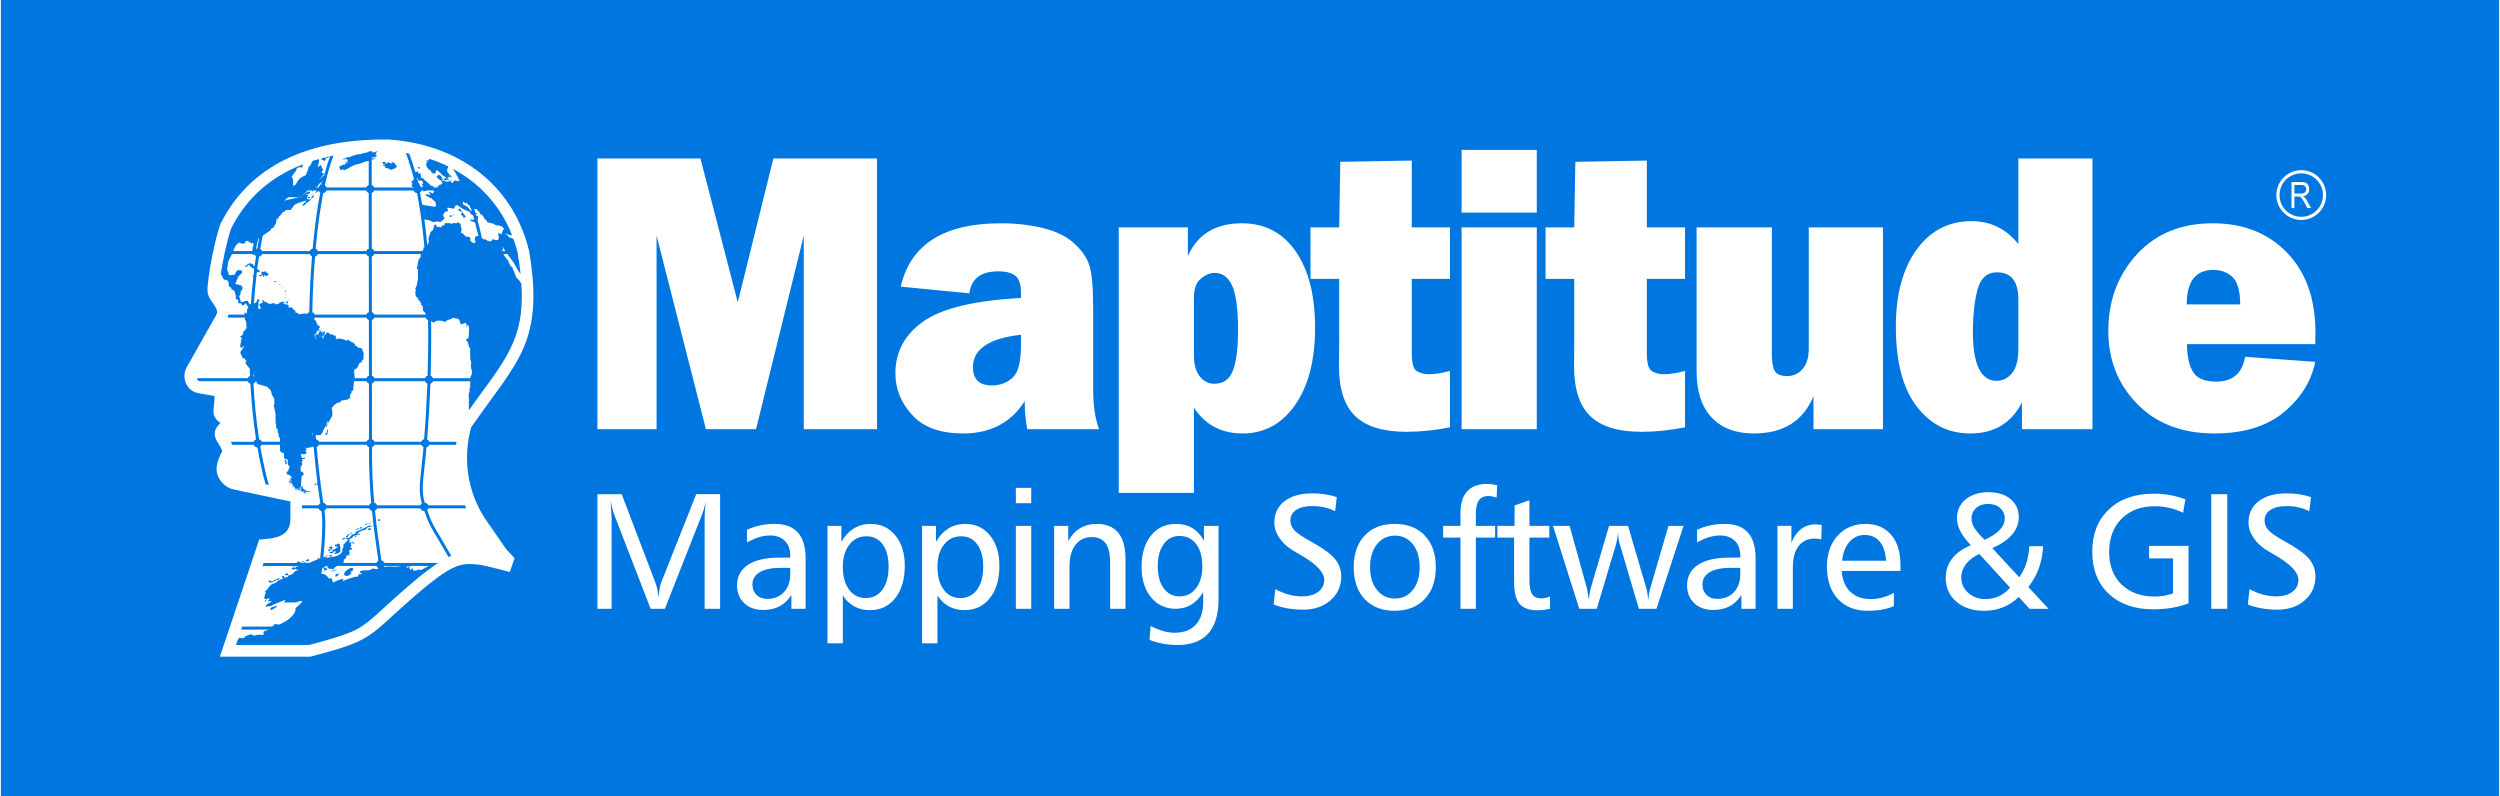 <?xml version="1.0" encoding="UTF-8"?>
<!DOCTYPE svg PUBLIC "-//W3C//DTD SVG 1.1//EN" "http://www.w3.org/Graphics/SVG/1.1/DTD/svg11.dtd">
<!-- Creator: CorelDRAW 2023 -->
<svg xmlns="http://www.w3.org/2000/svg" xml:space="preserve" width="738px" height="235px" version="1.1" style="shape-rendering:geometricPrecision; text-rendering:geometricPrecision; image-rendering:optimizeQuality; fill-rule:evenodd; clip-rule:evenodd"
viewBox="0 0 466.21 148.56"
 xmlns:xlink="http://www.w3.org/1999/xlink"
 xmlns:xodm="http://www.corel.com/coreldraw/odm/2003">
 <defs>
  <style type="text/css">
   <![CDATA[
    .str0 {stroke:white;stroke-width:1.32;stroke-miterlimit:2.613}
    .fil0 {fill:#0077E0}
    .fil1 {fill:white}
    .fil4 {fill:white}
    .fil2 {fill:white;fill-rule:nonzero}
    .fil3 {fill:white;fill-rule:nonzero}
   ]]>
  </style>
 </defs>
 <g id="Layer_x0020_1">
  <rect class="fil0" width="466.21" height="148.56"/>
  <g id="_1598524594800">
   <path class="fil1 str0" d="M78.94 108.91c-2.31,1.92 -4.54,3.9 -6.76,5.94 -1.26,1.16 -2.56,2.37 -4.01,3.3 -1.23,0.79 -2.53,1.34 -3.91,1.82 -2.08,0.72 -4.25,1.29 -6.38,1.86l-0.19 0.05 -15.9 0 6.9 -20.56 0.98 -0.09c1.28,-0.12 2.76,-0.41 3.77,-1.28 0.86,-0.74 1.2,-1.8 1.25,-2.91l0 -3.99 -11.12 -2.36c-1.3,-0.27 -2.45,-1.45 -2.63,-2.78 -0.16,-1.22 0.49,-2.55 1.05,-3.6 0,0 0,0 0,0 0,0 0,0 0,0 -0.06,-0.46 -0.26,-0.89 -0.48,-1.29 -0.22,-0.39 -0.48,-0.76 -0.69,-1.17 -0.38,-0.69 -0.33,-1.4 0.21,-2l0.93 -1.02 -0.86 -0.62c-0.21,-0.15 -0.26,-0.19 -0.4,-0.39 -0.53,-0.7 -0.38,-1.3 -0.28,-2.05 0.07,-0.76 0.13,-1.52 0.15,-2.28l0.01 -0.13 -3.59 -0.63c-1.76,-0.31 -2.6,-2.33 -1.74,-3.86l5 -8.85 0.01 -0.01c0.3,-0.51 0.75,-1.2 0.75,-1.81 0,-0.71 -0.53,-1.47 -0.92,-2.02 -0.7,-1.01 -0.97,-1.43 -0.85,-2.72 0.19,-2.09 0.56,-4.18 0.99,-6.24 0.35,-1.7 0.76,-3.39 1.31,-5.04l0.03 -0.1 0.05 -0.1c5.94,-11.84 18.12,-15.42 30.51,-15.29l0.04 0 0.04 0c12.38,0.77 22.65,7.81 25.69,20.17l0.02 0.06 0.01 0.06c0.96,5.85 1.44,11.82 -0.89,17.42 -1.02,2.46 -2.47,4.68 -3.99,6.85 -1.91,2.7 -3.9,5.32 -5.78,8.05 -0.04,0.05 -0.1,0.12 -0.13,0.18 -1.66,5.99 -0.77,12.36 2.61,17.59l3.89 5.62c0.04,0.06 0.09,0.14 0.13,0.19l1.34 1.45 -0.57 1.62 -2.25 -0.58c-2.08,-0.55 -4.53,-1.09 -6.67,-0.56 -2.33,0.59 -4.82,2.63 -6.68,4.1z"/>
   <g>
    <path class="fil0" d="M59.2 61.78c0,-0.03 0,-0.07 -0.03,-0.03 0,0 -0.02,-0.02 -0.03,-0.02l0.06 0.05zm-0.06 -0.05c-0.01,0.01 -0.01,0.01 -0.01,0.02 -0.03,0.03 0,0.03 0,0.03 0,0.08 -0.03,0.11 0,0.15 0.04,0.04 0.07,0.04 0.07,0 0,-0.04 0.04,-0.07 0.11,-0.11 0.04,0 0.04,-0.04 0,-0.04 0,-0.03 -0.07,-0.03 -0.11,-0.03 0.04,0 0,0 0,-0.04l-0.06 0.02zm1.18 0.13c0,0 0,0 0,0 -0.11,-0.08 -0.22,-0.04 -0.29,0 -0.04,0 -0.07,0.03 -0.07,0.07 -0.04,0 -0.07,0 -0.11,0 -0.04,0 -0.04,0.04 -0.11,0.04 0,-0.04 0,-0.04 0,-0.04 -0.1,0 -0.18,-0.04 -0.25,-0.04 -0.03,0.04 -0.07,0.04 -0.11,0.04 -0.03,0.04 -0.03,0.11 -0.07,0.18 0,0.08 0.07,0.15 0.04,0.22 0.03,0.04 0,0.08 0,0.12 -0.04,0.11 0.03,0.18 0.11,0.25 0.02,0.06 0.06,0.07 0.09,0.07l0.77 -0.91zm-0.67 0.86c0.02,-0.01 0.04,-0.02 0.06,-0.02 0.1,-0.03 0.18,0 0.25,-0.03 0,0 0,0.03 0,0.03 0.03,0 0.03,-0.03 0.07,-0.03 0.07,-0.04 0.15,0 0.22,-0.04 0.07,0 0.07,-0.04 0.07,-0.07 0,-0.08 0,-0.08 0,-0.11 0,-0.04 0.04,-0.04 0.07,-0.08 0,0 0,-0.04 0.04,-0.07 0,0 0.03,-0.04 0.03,-0.04 -0.03,-0.11 0,-0.15 0.04,-0.29 0,0 0,-0.04 0,-0.04 -0.04,0 -0.07,-0.04 -0.07,-0.07 -0.04,0 -0.04,0 -0.04,0 -0.07,0 -0.14,-0.08 -0.21,-0.08 0,0 -0.04,0.04 -0.04,0.04l-0.49 0.9zm-3.18 29.06c0,0.03 -0.04,0.07 -0.07,0.11 -0.04,0 -0.04,0 -0.04,0.03 -0.04,0.04 -0.07,0.04 -0.11,0 -0.01,-0.01 -0.03,-0.01 -0.06,0l0.28 -0.14zm-2.05 -1.22c0,0 0,0 0,0 -0.04,0.04 -0.04,0.04 -0.04,0.08 0,0 0.07,0.03 0.11,0 -0.04,-0.04 -0.04,-0.04 -0.04,-0.08 0,0 0,0 0,0 0,0 0,0 0,0l-0.03 0zm-0.11 -0.22c0,0 0,0 0,0 0,0 -0.04,0 -0.07,0 0,0 0,0.04 -0.04,0.08 0.04,0.03 0.04,0.03 0.04,0.03 0.03,0 0.07,0.04 0.11,0.08 0,-0.04 0,-0.04 0,0 0.03,0.03 0.07,0.03 0.03,0 0.07,-0.04 0.07,-0.08 0.07,-0.08 0,0 -0.03,0 -0.03,0 -0.04,0 -0.07,-0.03 -0.11,-0.11 0,-0.03 -0.04,0 -0.07,0l0.07 0zm-0.43 -1.32c0.03,-0.04 0.07,-0.07 0.18,-0.04 0,0 0,0 0,0 0.03,0 0,0.04 0,0.04 0.03,0.04 0.03,0.07 0,0.07 -0.04,0 -0.15,0 -0.18,0 0,0 -0.04,-0.03 0,-0.07 -0.07,0 0,0 0.03,0l-0.03 0zm0.03 -0.03l0 0 0 0zm0.15 0.03c0.03,0.04 0.03,0.07 0,0.07l0 -0.07zm-0.18 0.07c0,0 -0.04,-0.03 0,-0.07l0 0.07zm-0.11 0.96l0.01 -0.01 0 0 0 0 -0.01 0.01 0.01 -0.11 -0.01 0c0,0 0.01,-0.01 0.01,-0.03l0.01 -0.01c-0.01,-0.01 -0.01,-0.02 -0.02,-0.04 0,0.04 -0.07,0 -0.04,0 0,-0.05 0.03,-0.06 0.07,-0.06l0.02 -0.23c-0.01,-0.01 -0.01,-0.02 -0.01,-0.04l0.02 -0.02 0.05 -0.49 0.03 0 0 0 0 0 0 0 -0.01 0 0 0 0 0 -0.01 0 0 0 0 0 0 0 0 0 0 0 -0.01 0 0 0 0 0 0 0 0 0 0 0 0 0c0.03,0.04 0,0.07 0,0.07 0.03,0 0.14,0 0.18,0 0.03,0 0,-0.07 0,-0.07 0,0 0.03,-0.04 0,-0.04 0,0 0,0 0,0l-0.01 0 0 0 -0.01 0 0 0 0 0 -0.01 0 0 -0.01 -0.01 0 0 0 0 0 -0.01 0 0 0 0 0 -0.01 0 0 0 0 0 0 0 -0.01 0 0 0 0 0 -0.01 0 0 0 0 0 -0.01 0 0 0 0 0 -0.01 0 0 0 0 0 0 0 -0.01 0 0 0 0 0 0 0 0 0 -0.01 0 0 0 0 0 0 0.01 -0.01 0 0 0 0 0 0 0 0 0 0 0 -0.01 0 0 0 0 0 0 0 0 0.01 -0.01 0 0 0 0 0 0 0 0 0 -0.01 0.01 0 0 0 0 -0.01 0 0 0 0 0.01 0 0 0 0 -0.01 0 0 0.01 0 0 -0.05 0.49 0.01 -0.01c0.07,-0.04 0.07,0 0.11,0.03 0.07,0 0.07,0 0,0.04 0.11,0.07 0.07,0.11 0.11,0.22 0.03,0.04 0.07,0.07 0.07,0.11 0.04,0.08 0.04,0.19 -0.07,0.19 0.03,0.03 0,0.03 0,0 0,-0.08 -0.04,-0.15 -0.04,-0.23 -0.11,0.08 0,0.15 0,0.23 0,0 -0.07,0 -0.07,0 0,0 -0.04,0 -0.07,-0.04 0,0 0,-0.04 -0.07,-0.11l-0.03 0 -0.01 0.11c0,0.04 0.04,0.04 0.04,0.04l0 0 0 0c0.03,0.03 0.06,0.03 0.09,0.06l0 0 0 0 0.01 0 0 0 0 0.01 0 0c0,0 0,0 0.04,0 -0.07,-0.04 -0.07,-0.04 -0.07,-0.04l0 0 0 0c-0.01,-0.01 -0.04,-0.07 -0.04,-0.1l0 0 0 -0.01c0,0 -0.03,0 -0.03,0l-0.03 0.02 0 0.01 0 -0.01 0 0.01 -0.01 0.01zm0.14 0.11c0,0 0,0 0,0l0 0zm-0.13 -0.12l0 0 -0.01 0.01 0.01 -0.01zm2.23 1.73l0.03 -0.03c0,0 -0.04,0 0,-0.04 0,0 0.03,-0.03 0.03,0 0,0.08 0,-0.03 0,0 0,0.04 0,0.08 0.04,0.08 0,0 -0.04,-0.04 -0.04,-0.04 0.04,-0.04 0.07,0 0.15,0 0,0 -0.04,0.04 -0.04,0.04 0.04,0.03 0.04,0.03 0.07,0.03 0,0 0,-0.03 0,-0.03 0.04,-0.04 0.15,0 0.22,0 0,0 0,0 0,0l-0.46 -0.01zm0.93 0.12c0,0 0,0 0,0l0 0zm-4.97 15.96c0,0.11 0,0.11 -0.1,0.33 -0.22,0 -0.51,0.22 -0.73,0.22 -0.11,0.11 -0.33,0.3 -0.65,0.3 -0.11,0 0,0 -0.19,0 -0.11,0 -0.11,0 -0.11,0 -0.21,0 -0.21,-0.19 -0.21,-0.3 0,-0.22 0.32,0 0.32,0 0,0 0.29,0.11 0.29,0.11 0,0 0.44,-0.11 0.44,-0.11 0,-0.11 -0.11,-0.11 -0.11,-0.22 0,0 0.22,0 0.22,0 0.11,0 0.43,0 0.43,-0.11 0,-0.11 0.08,-0.11 0.08,-0.11 0.32,0 -0.08,0 0.32,-0.11zm1.6 -0.56c-0.06,0.06 -0.15,0.09 -0.25,0.08 -0.08,0.01 -0.16,-0.01 -0.26,-0.06l0 0 -0.01 -0.01 -0.01 0 0 0 -0.01 -0.01 0 0c0,-0.08 0,-0.19 0.32,-0.3 0,0 0.22,0 0.22,0.12 0.11,0.11 0,0.18 0,0.18zm15.36 -9.6c-0.22,0.11 -0.32,0.11 -0.33,0.11l0 0c0,-0.11 0,-0.11 0.11,-0.11 0.2,-0.2 0.21,0 0.22,0 0,0 0.1,0 0,-0.22l0 0.22zm0.54 -0.33c-0.11,0.11 -0.33,0.11 -0.33,0.11 0,0 0.11,-0.12 0.22,-0.12l0.1 -0.05c-0.07,-0.65 -0.14,-1.3 -0.21,-1.96 -0.24,-0.07 -0.45,-0.24 -0.54,-0.48l-7.97 0c-0.07,0.17 -0.19,0.31 -0.35,0.4 0.28,2.17 0.14,5.35 -0.22,8.79 0.1,-0.08 0.21,-0.16 0.3,-0.21 0.22,0.23 0.29,0.23 0.51,0.23 0.98,-0.23 1.38,0 2.43,-0.75 0.22,-0.33 0.54,-0.44 0.22,-0.77 0.32,-0.23 0.32,-0.64 0.32,-0.97 0.22,-0.11 0.84,-0.78 0.84,-0.96 -0.29,0 -0.62,0 -0.22,-0.23 0.22,0 0.33,0 0.33,0 0.21,0 0.21,-0.33 0.43,-0.33 0.11,-0.11 0,-0.22 0.11,-0.22 -0.22,0 0.51,-0.22 0.73,-0.22 -0.11,-0.52 0.32,-0.41 0.94,-0.75 0.55,-0.22 1.2,-0.55 1.49,-0.77 0.43,0 0.54,0 0.76,0.11 -0.43,0.11 -1.16,0.11 -1.27,0.66 -0.33,0 -1.05,0.23 -1.38,0.52 -0.22,0.11 -0.11,0.23 0,0.34 0,-0.11 0,-0.11 0,-0.11 0.11,-0.12 0.22,0 0.22,0 0.11,0 0.11,0.11 0,0.22 0,0 -0.11,0 -0.22,-0.11 -0.22,0.11 -0.65,0.33 -0.87,0.22 -0.18,0.33 -0.18,0.44 -0.62,0.56 -0.32,0.18 -0.21,0.29 -0.11,0.51 -0.21,0.34 -0.21,0.23 0.33,0.23 -0.11,0.33 -0.22,0.33 0,0.66 -0.94,0.52 1.16,0.12 -0.54,0.86 0.54,0.55 -0.33,0.55 0.32,0.85l-0.72 0 -0.11 0.56c-0.76,0.52 -0.22,0.11 -0.44,0.74 -0.03,0.05 -0.07,0.09 -0.1,0.13l6.23 0c0.07,-0.18 0.2,-0.32 0.37,-0.41 -0.32,-2.15 -0.62,-4.27 -0.88,-6.41 -0.03,-0.03 -0.07,-0.07 -0.1,-0.13 0,0 0,-0.08 0,-0.19l0.07 0 -0.07 -0.55zm-6.17 4.67c0,0.07 0.11,0.18 0.11,0.18 0,0.11 -0.18,0.34 -0.11,0.34 0.11,0.33 0.11,0.33 0,0.44 -0.4,0.33 -0.29,0.22 -0.94,0.41l-0.22 -0.08 0.32 -0.22 0 -0.11 0 -0.11c-0.1,0 -0.32,0 -0.32,0 0,0.11 -0.11,0.22 -0.11,0.22 -0.18,0.22 -0.51,0.22 -0.73,0 0,0 -0.11,-0.11 -0.11,-0.11l0.44 0 0.33 -0.11 -0.11 -0.11c-0.11,-0.22 0.18,-0.22 0.51,-0.22 -0.22,0 -0.22,0 0,-0.12 0.1,-0.11 0.54,-0.33 0.54,-0.4 -0.22,0 -0.44,-0.12 -0.54,0 0,-0.12 0,-0.12 0,-0.34 0.1,-0.11 0.21,-0.11 0.32,0l0 -0.11 0 0c0.62,-0.44 0.62,0.33 0.62,0.45zm-11.73 11.23c-0.43,0.11 -0.43,0.22 -0.65,0.33 -0.33,0.23 -0.43,0.23 -0.62,0.23 -0.11,-0.34 0.29,-0.56 0.62,-0.56 0.22,-0.22 0.44,-0.22 0.65,0zm4.43 -8.34c-0.03,0.05 -0.05,0.09 -0.07,0.13l0.62 0 0 -0.02c0,0 0,-0.11 0.11,-0.11 0.1,0 0.18,0 0.18,0 0.11,0 0,0.11 -0.08,0.11l0 0.02 0.73 0c0.41,-0.18 0.84,-0.35 0.84,-0.35 0.43,-0.19 0.76,-0.19 0.98,-0.63 0.12,0.14 0.16,0.19 0.27,0.21 0.37,-3.5 0.53,-6.75 0.25,-8.93 -0.26,-0.06 -0.48,-0.24 -0.58,-0.49l-3.06 0 0 -0.56 3.06 0c0.07,-0.17 0.19,-0.31 0.36,-0.4 -0.18,-1.13 -0.34,-2.27 -0.48,-3.42 -0.06,0.04 -0.11,0.02 -0.14,0.08 0,0 -0.04,-0.03 -0.07,-0.03 0,-0.15 0.07,-0.26 0.1,-0.3 0.04,0 0.08,-0.03 0.04,-0.11 0.01,0 0.01,0 0.02,0 -0.28,-2.2 -0.52,-4.42 -0.71,-6.65 -0.09,-0.03 -0.17,-0.07 -0.24,-0.12 -0.15,0.1 -0.32,0.17 -0.53,0.17l-0.22 0c0,0.19 -0.32,0.19 -0.43,0 0,0 -0.11,0 -0.11,0 0,0 0,0.08 0,0.19 0,0 0,0 0.11,0 0,0 0.11,0 0.11,0 0,0.22 -0.22,0.44 -0.22,0.56 0,0 0,0 0,0 0,0 0.22,0.11 0.22,0.22 0,0 0,0 0,0.11 0,0 -0.3,0.11 -0.3,0.11 0,0 -0.21,0.11 -0.21,0.11 0,0 0,0 0,0 0,0 -0.33,-0.11 -0.44,-0.11 -0.11,0 -0.11,-0.22 -0.11,0 0,0.3 0.11,0.52 0.11,0.63 0,0 0.11,0.11 0.11,0.11 0,0 0.33,0 0.33,0 0,0 0,0 0,0 0,0 0,-0.11 0,-0.11 0,0 0,0 0,0 0,0 0,0 0,0 0,0 0,0 0,0 0.21,0 0.21,0.22 0.21,0.22 0,0.11 -0.87,0 -0.43,0.34 0,0.11 -0.22,0.22 -0.22,0.29 0,0.11 0.11,0.23 0.11,0.23 0,0.11 0,0.11 0,0.33 0,0 -0.11,0.22 -0.22,0.22 0,0 0,-0.11 0,0 0,0 -0.22,1.08 0.11,1.08 0,0 0,0 0,0 0.11,0 0.11,0 0.22,0 0,0 0.22,0.44 0.22,0.55 0,0 0,0 0,0 0,0 -0.33,0 -0.33,0.23 0,0 -0.11,0.07 -0.11,0.18 0,0.34 -0.11,1.11 -0.11,1.3 0,0 0,0 0,0 0,0.22 0,0.22 0,0.44l0 0c0,0.05 0,0.08 -0.01,0.1l0.01 0.01c0,0 0,0.03 0,0.03 0.04,0 0.04,0 0.07,-0.07 0,0 0,0 0,0 0,-0.04 0,-0.07 0,-0.07 0,0 0,0 0,0 0,0 0,0 0,0 0.04,0 0.04,0 0.11,0 0,0 0,0 0.04,0 0,0 0.03,0 0.03,0 0.04,0 0,0.07 0.07,0.07 0,0.04 -0.03,0.11 0,0.15 0,0 0,0 -0.03,0.03 0,0.04 0.03,0.04 0.07,0.12 -0.01,0.01 -0.01,0.03 -0.02,0.05 0.03,-0.02 0.06,-0.01 0.09,0.02 0.25,0.18 0.51,0.37 0.76,0.51 0.03,-0.03 0.07,-0.07 0.14,-0.07 0.04,0.04 0.11,0 0.15,0.07 0,-0.03 0,0 0,0 -0.04,0 -0.08,0.04 -0.08,0.08 -0.03,0 -0.07,0.03 -0.07,0.03 -0.14,0.08 -0.25,0.08 -0.36,0 0,0.04 -0.03,-0.03 -0.03,-0.07 0,0 -0.04,0 -0.04,0 -0.04,0 -0.07,0.04 -0.07,0.04 -0.11,0 -0.25,0.03 -0.33,-0.04 -0.01,0 -0.02,-0.02 -0.03,-0.04 -0.11,0 -0.22,-0.03 -0.36,-0.03 -0.04,0 -0.04,0 -0.04,0 -0.07,-0.04 -0.07,-0.04 -0.11,-0.04 -0.07,-0.07 -0.07,-0.15 -0.07,-0.22 0,0 0,0 0,-0.04 0.04,0 0,-0.07 0,-0.07 0.04,0 0.07,0.04 0.11,0.07 0,0.04 0,0.11 0,0.11 0,0.04 0.04,0.08 0.07,0.08l0 -0.15c0,-0.07 0,-0.11 0,-0.15 0,0 0,-0.04 0,-0.04 0,0.04 -0.07,0.08 -0.14,-0.03 -0.04,-0.04 -0.04,-0.07 0,-0.15 0.03,-0.04 0.07,-0.04 0.03,-0.04 0,-0.07 -0.07,-0.07 -0.1,-0.07l0 -0.04 0.01 -0.02c-0.05,0 -0.09,0.03 -0.09,0.22 0,0 0,0 0,0 0,0 0,0.22 0,0.22 0,0 0,0.11 0,0.11 0,0 0,0.08 0,0.08 -0.1,0 -0.29,-0.08 -0.29,-0.08 0,0 -0.1,0 -0.1,-0.11 0,0 0.42,-0.19 0.19,-0.22l-0.01 0.02 0 0.01 0 0 0 0 -0.01 0 0 0 0 0 0 0.01 0 0 -0.01 0 0 0 0 0 0 0.01 0 0 0 0 -0.01 0 0 0 0 0.01 0 0 -0.01 0 0 0 0 0 0 0.01 0 0 0 0 0 0 -0.01 0 0 0 0 0.01 0 0 -0.01 0 0 0 0 0 0 0 0 0.01 0 0 0 0 -0.01 0 0 0.01 0 0 -0.01 0 0 0 0 0 0 0 0 0 0 0.01 0 0 0 0 -0.01 0 0 0 0 0 0 0.01 0 0 0 0 -0.01 0 0 0 0 0 0 0.01 0 0 0 0 0 0 0 0 -0.01 0 0 0 0 0 0 0 0 0c0,0 -0.07,0 -0.04,-0.07l0 0 -0.01 0 0 0c-0.06,0.02 -0.06,0.08 -0.06,0.15 0,0.07 -0.1,0.07 -0.17,0.07l-0.01 0c-0.07,0 -0.11,-0.07 -0.11,-0.11 0.04,0 0.11,0 0.11,-0.04 0,0 0.04,-0.03 -0.03,-0.03 0,0 -0.04,-0.04 0.03,-0.07 -0.01,0 -0.01,-0.01 -0.01,-0.02 -0.23,0.04 0.05,0.12 -0.21,0.21 0,-0.22 -0.22,-0.56 -0.22,-0.56 0.22,0 0.55,0 -0.11,0 0,0 -0.11,0 -0.11,0 0,0 0,-0.11 0,-0.11 0,0 0,-0.11 0,-0.11 0,-0.05 -0.03,-0.09 -0.07,-0.14l-0.02 -0.02c-0.04,-0.03 -0.07,-0.06 -0.11,-0.1 -0.02,-0.01 -0.03,-0.03 -0.05,-0.05 -0.11,-0.12 -0.17,-0.28 0.04,-0.54 0,0 0,0 0,0 0,0 0,0.11 0,0.11 0,0 -0.18,0 -0.18,-0.11 0,-0.67 -0.55,-0.45 0,-0.45 0.17,0 0.19,-0.07 0.13,-0.17l-0.02 -0.04 -0.03 -0.03 0 0c-0.08,-0.11 -0.23,-0.24 -0.32,-0.31l0 -0.01c-0.05,-0.04 -0.09,-0.07 -0.09,-0.07 0,0 0,0 0,0 0,0 -0.22,0 -0.22,0 0,-0.11 -0.33,0 -0.22,-0.44 0,0 0.11,-0.11 0,-0.11 0,0 0,0 0,0 0,0 0,0 0,0 0,0 0.22,-0.23 0.22,0 0,0 0.22,-0.74 0.22,-0.74 0.11,-0.12 0.11,-0.12 0.11,-0.12 0,-0.11 0,-0.11 0,-0.11 -0.87,-0.66 0.22,-1.41 -0.87,-1.41 -0.19,0 -0.19,-0.66 -0.19,-0.66 0,-0.19 0,-0.3 -0.1,-0.3 0,0 0.1,0 0.1,0 -0.1,0 0,0 0,0 0,0 0,-0.11 0,-0.11 0,0 -0.65,-0.22 -0.65,-0.33 0,0 -0.11,-0.34 -0.11,-0.34l0 -0.93 -3.41 0c-0.06,0.13 -0.15,0.25 -0.26,0.34 0.3,1.76 0.66,3.5 1.07,5.21 0.15,0.63 0.35,1.26 0.51,1.9 0.01,0.01 0.01,0.03 0.01,0.04l-0.61 -0.13c-0.15,-0.56 -0.32,-1.12 -0.46,-1.68 -0.41,-1.7 -0.76,-3.43 -1.06,-5.18 -0.32,-0.02 -0.59,-0.22 -0.7,-0.5l-3.98 0c-0.08,-0.19 -0.17,-0.38 -0.27,-0.56l4.25 0c0.08,-0.21 0.25,-0.37 0.45,-0.45 -0.53,-3.43 -0.87,-6.93 -1.05,-10.39 -0.23,-0.07 -0.41,-0.24 -0.5,-0.46l-9.08 0c-0.17,-0.09 -0.31,-0.21 -0.4,-0.37 0.03,-0.11 0.14,-0.19 0.27,-0.19l9.21 0c0.08,-0.2 0.23,-0.36 0.43,-0.44 -0.02,-0.45 -0.04,-0.89 -0.05,-1.33 -0.31,-0.37 -0.83,-0.98 -0.83,-1.19 0,0 0.22,-0.11 0.22,-0.23 0,0 -0.44,-0.55 -0.44,-0.55 -0.21,0 -0.4,-0.11 -0.4,-0.22 0,0 0,-0.12 0,-0.12 0,-0.18 -0.21,-0.29 -0.21,-0.4 0,0 -0.11,-0.23 -0.11,-0.34 0,-0.11 0.43,-0.66 0.43,-0.66 0.08,-0.19 0.18,-0.19 0.18,-0.19 0,-0.11 0,-0.33 0,-0.33 0,0 -0.1,0 -0.1,0 0,0.22 -0.19,0.33 -0.19,0.33 0,0 -0.21,-0.11 -0.32,-0.11 0,0 0,-0.22 0,-0.22 0,0 0,-0.11 0,-0.11 0,-0.34 0.32,-1.08 0.11,-1.19 0.21,0 0.21,0 0.21,0 0,-0.11 -0.21,-0.45 -0.32,-0.45 0,0 -0.11,-0.11 0,-0.11 0.51,0 0.61,-0.74 0.61,-0.96 0,0 0.11,0 0.11,0 0,-0.11 0.22,-0.11 0.44,-0.22 0,0 0,0 0,0 0,0 0,0 -0.22,0 0,-0.12 0.22,-0.34 0.22,-0.34 0,-0.18 0,-1.41 -0.22,-1.41 0,0 0,-0.07 -0.11,-0.07 0,-0.22 0.11,-0.33 0.11,-0.33 -0.05,0 -0.1,-0.05 -0.15,-0.12l-3.15 0c0.06,-0.18 0.12,-0.36 0.15,-0.56l3.04 0c-0.02,-0.23 -0.11,-0.3 -0.11,-0.4 0.11,0 0.55,0.19 0.55,0.3 0,0 0,-0.11 0,0 -0.11,-0.19 -0.11,-0.3 0,-0.52 0,0 0,-0.34 0,-0.34 0,-0.05 0.12,-0.22 0.24,-0.41 -0.02,-0.01 -0.02,-0.02 -0.02,-0.03 -0.77,-0.97 -0.11,-0.85 -0.98,-0.3 -0.19,0 -0.19,-0.33 -0.51,-0.44 -0.11,0.11 -0.33,0 -0.44,-0.11 0.11,-0.45 -0.11,0 0.11,-0.45 -0.11,0 -0.11,0 -0.22,-0.11 0,-0.19 0,-0.07 -0.21,0 -0.19,-0.19 -0.19,-0.3 0,-0.41 -0.19,-0.55 -0.19,-1.52 -0.84,-1.41 -0.11,-0.55 -0.11,-0.33 -0.51,-0.66 0,-0.75 -0.22,-1.3 -0.76,-1.19 -0.4,-0.1 -0.5,-0.75 -0.77,-1.11 0.19,-1.23 0.42,-2.45 0.66,-3.62l0.02 -0.09 0.01 -0.06 0.1 -0.46 0.01 -0.04c0.31,-1.42 0.67,-2.84 1.13,-4.21 1.49,-2.98 3.39,-5.39 5.61,-7.34l0.01 -0.01 0.01 0 0.01 -0.01 0.01 -0.01 0.01 -0.01 0.01 -0.01 0 0 0.01 -0.01 0.06 -0.05 0 -0.01 0.03 -0.02 0.01 0 0.01 -0.02 0.01 0 0.01 -0.01 0.01 -0.01 0 0 0.01 -0.01 0.01 -0.01 0.01 0 0 -0.01 0.01 -0.01 0.01 0 0.01 -0.01 0.01 -0.01 0 0 0.01 -0.01 0.01 -0.01 0.01 0 0.01 -0.01 0 -0.01 0.01 0 0.01 -0.01 0.01 -0.01 0 0 0 0 0.01 -0.01c0.93,-0.78 1.9,-1.48 2.92,-2.11l0.01 0 0.01 -0.01 0.11 -0.07 0.01 0c1.38,-0.84 2.85,-1.55 4.38,-2.14 -0.04,0.16 -0.08,0.35 -0.16,0.58 0.33,0.22 -0.73,-0.44 -1.16,0.45 0.62,-0.34 -1.16,1.41 -0.76,1.52 0,0 0.21,-0.11 0.21,0.11 -0.21,0.3 0.22,0.3 0,0.41 0.11,0.11 0,0.66 0,0.89 0.44,0 0.22,0 0.55,-0.23 0.11,-0.33 0.43,-0.77 0.72,-1.07 0.22,-0.22 1.17,-0.67 1.17,-0.67 0,-0.33 0.43,-0.96 0.43,-1.3 0,-0.22 0.22,-0.33 0.44,-0.55 0.15,-0.44 0.19,-0.52 0.37,-0.78 0.39,-0.13 0.78,-0.24 1.17,-0.35 -0.02,0.09 -0.05,0.16 -0.05,0.16 0.18,0 0,0.78 -0.22,1.19 0.22,0.11 -0.22,0.44 0.51,-0.22 0.21,-0.08 0.43,1.11 0.65,0.89 -0.22,0.52 0,-0.45 -0.22,0.22 0,0 -0.11,0 -0.11,0 -0.11,0.41 0.11,0.52 0.44,0.41 0,0.11 -0.33,0.44 -0.44,0.55 0,0 -0.43,0.63 -0.54,0.75 0,0 0.76,-0.86 0.87,-0.86l0.07 0c0.32,-1.24 0.68,-2.45 1.1,-3.6 0.22,-0.04 0.44,-0.09 0.65,-0.13 -0.66,1.74 -1.19,3.63 -1.62,5.57 0.15,0.09 0.27,0.22 0.33,0.39l7.4 0c0.08,-0.21 0.25,-0.38 0.46,-0.45l0 -4.52 -0.01 0.01c-0.43,0.07 -0.83,0.18 -1.15,0.33 0,0 -0.04,0.03 0,0.03 -0.32,0.08 -1.12,0.34 -1.37,0.37 -0.54,0.15 -1.37,0.74 -1.76,0.88 -0.11,0.08 -0.25,0.11 -0.33,0.11 -0.35,-0.03 0.37,-0.29 -0.64,0 -0.04,-0.18 -0.51,-0.58 0.03,-0.8 0.54,-0.22 0.18,-0.15 0.9,-0.3 0.08,-0.07 0.33,-0.15 0.04,-0.15 0,0 -0.25,-0.03 -0.18,-0.07 0.36,-0.07 0.11,-0.04 0.54,-0.04 0.18,-0.03 -0.04,-0.14 -0.11,-0.14 -0.11,0.03 -0.21,0.03 -0.36,0.11 -0.11,-0.08 0.15,-0.11 0.4,-0.22 0.21,-0.11 0.03,-0.37 -0.04,-0.44 -0.47,0.07 -1.4,0.11 -0.5,-0.11 0.61,0 0.25,-0.11 0.14,-0.15 0.4,-0.11 0.79,-0.15 1.12,-0.19 0.1,-0.11 -0.08,-0.07 0.32,-0.18 0.32,-0.11 0.79,-0.26 1.12,-0.33 0.07,0 0,0.07 0.14,0.07 0.65,-0.22 0.65,-0.22 1.26,-0.33 0.15,-0.04 0.3,-0.07 0.43,-0.1l0 -0.14c0.19,-0.01 0.38,-0.02 0.56,-0.03l0 0.07c0.07,0 0.08,0 0,0.03l0 0.03c0.14,-0.02 0.26,-0.03 0.3,0l-0.29 0.08 0 0.02c0.18,-0.04 0.31,-0.07 0.22,-0.03 -0.1,0.03 -0.17,0.05 -0.22,0.07l0 0.02c0.07,-0.02 0.18,-0.05 0.33,-0.09 0.11,0.04 0,0.07 0.04,0.07 0.07,-0.03 0.39,-0.14 0.36,-0.18 0.1,-0.04 0.36,-0.04 0.46,-0.04 0,0 -0.32,0.11 -0.28,0.15 0,0.07 -0.22,0.33 -0.15,0.37 0.11,0 0.22,-0.04 0.33,-0.04 -0.18,0.04 -0.47,0.11 -0.54,0.15 0.18,0.03 0.64,-0.04 0.21,0.18 0.07,0 0.36,0.04 0.07,0.15 -0.36,0.07 -0.21,0.03 -0.72,0.11 -0.03,0.02 -0.07,0.04 -0.11,0.06l0 0.07c0.16,0.01 0.42,-0.01 0.55,-0.06 0.07,0.08 0.43,0.08 0.14,0.15 -0.39,0.03 -0.4,0.03 -0.69,0.04l0 0.06c0.19,0.03 0.29,-0.05 0.51,0.01l-0.51 0.17 0 4.71c0.21,0.07 0.39,0.24 0.47,0.45l7.35 0c0.01,-0.03 0.03,-0.05 0.04,-0.08l-0.28 -0.03 -0.1 -0.19c0,-0.22 0,-0.22 0,-0.22l0 -0.03 0.14 -0.15 0.11 -0.04 -0.29 -0.03c0,-0.11 0.04,-0.11 0.07,-0.26l-0.14 0 0 -0.18 0.36 0.03c0.14,0 0.14,0 0.14,0l-0.25 -0.14 0 -0.08 0.11 -0.11c0.14,0 0.14,0 0.14,0l0.03 0c-0.09,-0.36 -0.18,-0.72 -0.28,-1.07l0 0.26 0 -0.03 0 -0.23 -0.03 -0.13 -0.08 0.1 -0.03 0c0,0 0,0 0,0l0.1 -0.11c-0.35,-1.29 -0.75,-2.54 -1.22,-3.71 0.22,0.04 0.43,0.08 0.65,0.12 0.41,1.07 0.77,2.2 1.09,3.37l0.6 0 -0.07 0.33c0.11,0 0.43,0 0.5,0l0.07 0.73c0,0.04 0,0.04 0,0.04l0.4 0.15 0.43 0.44 0.11 0.04 0.5 0.47 0.22 0.22c0.04,0 0.04,0 0.04,0l0.14 0.19 0.54 0.11 -0.12 0.22 0.85 0c0.04,-0.12 0,-0.18 -0.12,-0.3l0.4 0.08 0 0 -0.04 -0.15c0.04,-0.18 0.14,-0.18 0.43,-0.15l0.04 -0.22 0.18 0.04 -0.07 -0.11c0.07,0 0.07,0 0.07,0l-0.18 -0.37c-0.07,-0.14 -0.33,-0.18 -0.43,-0.33l-0.44 -0.4 0.04 -0.3 0.4 -0.11 0 -0.11 0.1 0.11 0.22 0.19 0.18 0.22c0,0.03 0,0.03 0,0.03l0 0.15 0 0.41 0.11 0.07 0.32 0.07 0.58 0.15 0.11 0 0.25 -0.15c-0.22,0 -0.22,0 -0.22,0 -0.03,0 -0.03,0 -0.03,0l0.21 -0.14 0.18 0.14c0,0 0,0 0,0l0.43 0.37c0.07,-0.22 0.51,-0.51 0.61,-0.51l0.47 0.14 0.32 -0.06 -0.05 -0.09 -0.2 -0.18 0.11 0c-0.35,-0.68 -0.72,-1.34 -1.12,-1.96 0.14,0.07 0.27,0.14 0.4,0.21l0.01 0.01 0.02 0.01 0.01 0.01 0.02 0.01 0.01 0 0.02 0.01 0.02 0.01 0.01 0.01 0.02 0.01 0.01 0.01 0.02 0.01 0.01 0.01 0.02 0.01 0.02 0 0 0.01 0.01 0 0.02 0.01 0.01 0.01 0.02 0.01 0.01 0.01 0.02 0.01 0.01 0.01 0.02 0.01 0.01 0 0.02 0.01 0.01 0.01 0.02 0.01 0.02 0.01 0.01 0.01 0.03 0.02 0.02 0.01 0.01 0.01 0.02 0 0.01 0.01 0.02 0.01 0.01 0.01 0.02 0.01 0.01 0.01 0.02 0.01c1.41,0.84 2.73,1.81 3.94,2.91l0.01 0.01 0.01 0.01 0.01 0 0.01 0.01 0 0.01 0.01 0.01 0.02 0.02 0.01 0.01 0.01 0.01 0.01 0 0.01 0.01 0.01 0.01 0.01 0.01 0.01 0.01 0.01 0.01 0.01 0.01 0 0 0.01 0.01 0.01 0 0.01 0.02 0.01 0.01c0.14,0.12 0.26,0.24 0.39,0.37l0 0c2.33,2.28 4.21,5.06 5.49,8.33 -0.3,0.02 -0.67,-0.05 -0.9,-0.22l-0.4 -0.18 0.83 0.84 0.73 0.25c0.29,0.82 0.55,1.67 0.77,2.54l0 0.01 0 0 0 0 0 0.01 0.01 0.01 0 0 0 0.01 0 0 0 0.01 0 0 0 0 0 0.01 0 0 0.01 0.01 0 0 0 0.01 0 0.01 0 0c0.24,1.42 0.41,2.73 0.54,3.96l-0.08 -0.15 -0.22 -0.29 -0.9 -1.51 -0.03 -0.11 -1.22 -1.69 -0.74 0c0.1,0.26 0.31,0.48 0.48,0.77l0.51 0.59 -0.04 0.19 0.22 0.33c0.03,0.29 0.28,0.44 0.46,0.58l0.11 0.04 0 0.3 0.25 0.47 0.36 1.03 0.29 0.3 0.29 0.29c0.14,0.26 0.28,0.45 0.41,0.6 0.14,2.2 0.1,4.1 -0.13,5.81l0 0 -0.04 0.32 0 0.01 0 0 0 0.01 -0.04 0.22 0 0c-0.68,4.31 -2.52,7.44 -5.26,11.31l-0.02 0.02 -0.36 0.51 -0.02 0.03c-1.17,1.62 -2.48,3.38 -3.92,5.41l-0.01 -0.1 0 -0.52 0 -0.22c0,-0.18 0,-0.44 0,-0.58l0 -0.08 0 -0.51 0 -0.19 0 -0.25c-0.15,-0.41 0.11,-0.92 0.14,-1.18l-0.03 -0.37 0.14 -0.25 0 -0.74 0 -0.42 -6.94 0c-0.09,0.21 -0.27,0.38 -0.49,0.46 -0.13,3.47 -0.33,6.95 -0.61,10.41 0.19,0.09 0.33,0.24 0.41,0.43l5.06 0c-0.02,0.19 -0.05,0.37 -0.07,0.56l-4.99 0c-0.09,0.23 -0.29,0.41 -0.53,0.47 -0.04,0.48 -0.09,0.95 -0.13,1.42 -0.14,1.44 -0.32,2.87 -0.46,4.3 -0.18,1.93 -0.14,3.15 0.26,4.61 0.31,0.03 0.57,0.22 0.68,0.5l6.83 0c0.08,0.19 0.16,0.38 0.25,0.56l-7.08 0c-0.05,0.12 -0.13,0.23 -0.23,0.31l0.14 0.34c0.09,0.24 0.18,0.49 0.26,0.73 0.46,1.39 1.35,2.8 2.11,4.05 0.65,1.07 1.25,2.19 1.9,3.27 0.04,0.06 0.05,0.12 0.04,0.19 -0.15,0.06 -0.29,0.12 -0.43,0.19 -0.04,-0.03 -0.07,-0.06 -0.09,-0.09 -0.65,-1.08 -1.25,-2.2 -1.9,-3.27 -0.78,-1.29 -1.69,-2.73 -2.16,-4.16 -0.08,-0.24 -0.17,-0.47 -0.26,-0.7l-0.13 -0.36c-0.34,0 -0.63,-0.2 -0.75,-0.5l-8.06 0c-0.08,0.19 -0.22,0.34 -0.4,0.42 0.31,3.13 0.74,6.17 1.19,9.28 0.26,0.06 0.48,0.24 0.58,0.49l10.01 0c-0.12,0.08 -0.24,0.16 -0.37,0.24l-0.01 0.01 -0.01 0.01 -0.01 0.01 -0.01 0 -0.01 0.01 -0.01 0.01 -0.01 0 -0.02 0.01 0 0.01 -0.01 0 -0.01 0.01 -0.01 0.01 -0.01 0.01 -0.01 0 -0.01 0.01 -0.01 0.01 -0.02 0.01 0 0 -0.01 0.01 -0.01 0 -0.02 0.01 -0.01 0.01 0 0 -0.01 0.01 -0.01 0.01 -0.02 0.01 0 0 -0.01 0.01 -0.01 0.01 -0.02 0.01 -0.01 0 0 0.01 -0.01 0.01 -0.02 0 -0.01 0.01 0 0.01 -0.01 0 -0.02 0.01 -0.01 0.01 -0.01 0.01 0 0 -0.01 0.01 -0.02 0.01 -0.01 0.01c-0.84,0.59 -1.75,1.29 -2.78,2.1 -2.73,2.28 -4.63,4 -6.1,5.34l-0.03 0.03 -0.29 0.26 -0.21 0.19c-1.7,1.56 -2.81,2.58 -4.08,3.38l-0.01 0.01 -0.02 0.01 -0.01 0.01 -0.02 0.01 -0.01 0.01 -0.02 0 -0.01 0.01 -0.02 0.01 0 0 -0.04 0.03 -0.02 0.01 -0.01 0.01 -0.02 0.01 -0.01 0.01 -0.03 0.01 -0.02 0.01 -0.01 0.01 -0.02 0.01 -0.01 0.01 -0.02 0.01 -0.01 0.01 -0.01 0.01 -0.01 0 -0.01 0.01 -0.02 0.01 -0.01 0 -0.02 0.01 -0.07 0.05 -0.02 0.01 -0.02 0 -0.01 0.01 -0.02 0.01 -0.01 0.01 0 0 -0.02 0.01 -0.01 0.01 -0.02 0.01 -0.01 0 -0.05 0.03 -0.02 0.01 -0.06 0.03 -0.01 0.01 -0.01 0.01 -0.01 0 -0.01 0.01 -0.02 0.01 -0.05 0.02 -0.01 0.01 -0.05 0.03 -0.02 0 -0.01 0.01 -0.02 0.01c-1.81,0.93 -4.19,1.65 -8.81,2.88l-0.09 0 -0.58 0 -12.94 0 0.33 -0.98c0.1,-0.08 0.19,-0.19 0.25,-0.36 0.65,0.11 1.16,0.11 1.05,-0.22 0.44,-0.23 0.76,-0.34 0.87,-0.34 0.73,-0.33 0.51,0.34 1.06,0.11 0.61,-0.22 1.27,-0.11 1.38,-0.11 0.83,-0.22 -0.44,-0.44 0.5,-0.74 0.4,-0.1 0.5,-0.16 0.59,-0.24l-5.06 0 0.19 -0.56 5.59 0c0.29,-0.21 0.29,-0.31 0.4,-0.39 0.22,-0.22 0.73,0.08 0.94,0 0.44,-0.22 1.38,-0.66 1.6,-0.89 0.55,-0.4 1.6,-1.4 1.38,-2.15 0.11,0 1.16,-1.07 1.16,-1.07 0.44,-0.56 -0.83,-0.11 -1.05,0 -0.55,0 -1.16,0 -2.22,0 0,-0.11 0.73,-0.78 -0.43,-0.22 -0.65,0.22 -1.38,0.51 -1.92,0.85 -0.3,0 -0.84,0.22 -1.06,0.11 -0.11,-0.11 0,-0.11 0.11,-0.22 0.11,-0.34 0.95,-0.52 0.95,-0.74 -0.11,-0.12 -0.51,0.11 -0.84,0 0.33,-0.12 0.65,-0.34 0.33,-0.56 -0.22,0 -0.33,0.22 -0.44,0.22 0,0 -0.22,-0.22 -0.43,-0.22 0.1,-0.22 0.1,-0.63 0.32,-1.08 0,-0.11 -0.11,-0.11 -0.22,-0.11 0.44,-0.33 0.22,-0.33 0.55,-0.52 0.43,-0.66 0.54,-0.89 1.6,-1.22 0.29,-0.3 0.61,-0.52 1.27,-0.74 0,-0.11 -0.22,-0.34 -0.22,-0.34 0,-0.11 0.33,-0.22 0.33,-0.22 0.1,0.11 0.1,0.22 0.29,0.45 0.32,-0.23 0.43,-0.23 0.54,-0.23 0.11,0 0,0 0,-0.22 1.05,-0.29 0.65,-0.18 1.38,-0.85 0.83,-0.45 0.11,0.56 0.54,-0.33 -0.54,0.22 -0.32,0 -0.54,-0.12 -0.65,0.56 -1.16,-0.4 0,-0.18 0.11,-0.22 0.54,-0.33 0.73,-0.22 -0.08,-0.04 -0.13,-0.07 -0.18,-0.09l-0.58 0c-0.04,0.05 -0.09,0.09 -0.19,0.09 -0.11,0 -0.22,0 -0.32,0l0.04 -0.09 -5.62 0 0.19 -0.56 5.49 0 0 -0.02 0.01 0.02 0.58 0c0.05,-0.05 0.11,-0.1 0.18,-0.13l0.11 0c0,-0.11 0.1,-0.22 0.1,-0.22 0.29,0.11 0,0.22 0.51,0.22zm-6.57 7.27c0,0.11 -0.11,0.11 -0.22,0 0,0 0,-0.12 0.11,-0.12 0,-0.22 0.11,0 0.22,0 0,0.12 0,0.12 -0.11,0.12zm11.55 -8.35c-0.11,0 -0.22,0 -0.22,0 -0.07,-0.11 0,-0.22 0,-0.22 0,0 0.11,0 0.22,0.11 0,0.11 0,0.11 0,0.11zm0.76 0c-0.11,0 -0.22,0 -0.44,0 -0.11,0 -0.11,-0.22 0.22,-0.22 0.11,-0.22 0.22,0 0.22,0 0.11,0.11 0.11,0.22 0,0.22zm-5.41 1.08c-0.11,0.11 -0.22,0.11 -0.22,0 0,0 0,0 0.11,-0.11 0,-0.11 0.33,-0.11 0.33,0 0,0.11 0,0.11 -0.22,0.11zm1.05 -0.22c-0.32,0.11 -0.32,0.11 -0.43,0 -0.11,0 0,-0.19 0.11,-0.19 0.1,-0.22 0.32,-0.22 0.43,0 0,0.19 0,0.19 -0.11,0.19zm4.36 -2.38c-0.22,0 -0.55,0 -0.55,0 0,-0.11 0,-0.22 0.33,-0.29 0.11,-0.12 0.22,-0.12 0.33,0.07 0.11,0 0,0.11 -0.11,0.22zm-0.11 0.23c-0.33,0.33 -0.44,0.33 -0.55,0.22 0,-0.22 0.11,-0.22 0.44,-0.34 0.11,-0.11 0.22,-0.11 0.33,-0.11 0.11,0.11 -0.11,0.23 -0.22,0.23zm2.43 -1.93c-0.11,0.07 -0.43,0.07 -0.43,0.07 0,-0.07 0,-0.07 0.32,-0.3 0.22,0 0.33,0 0.33,0 0.11,0 -0.11,0.23 -0.22,0.23zm0.51 -0.34c0,0.11 -0.18,0.11 -0.18,0 0,-0.22 0,-0.22 0.11,-0.22 0.07,-0.11 0.29,-0.11 0.29,0 0,0 0,0.22 -0.22,0.22zm0.33 -0.33c0,0 -0.33,0 -0.33,0 0,-0.11 0,-0.11 0.22,-0.22 0.11,-0.11 0.22,-0.11 0.22,0 0.1,0.11 0,0.11 -0.11,0.22zm0.54 -0.33c-0.11,0 -0.22,0 -0.22,0 0,-0.12 0,-0.12 0,-0.23 0.11,0 0.22,0 0.22,0.11 0,0 0,0.12 0,0.12zm1.27 -0.86c-0.22,0.11 -0.54,0.11 -0.54,0.11 0,0 0.11,-0.11 0.32,-0.22 0.22,0 0.44,-0.11 0.44,0 0,0 -0.11,0.11 -0.22,0.11zm0.62 -0.11c0,0 -0.22,0 -0.29,0 0,-0.11 0,-0.33 0.07,-0.33 0,0 0.22,0 0.22,0.22 0,0 0,0.11 0,0.11zm0.98 -0.74c-0.11,0.11 -0.22,0.11 -0.44,0 0,0 0,0 0.33,-0.11 0,-0.11 0.22,-0.11 0.22,0 0,0 0,0.11 -0.11,0.11zm-2.36 3.67c0,0 -0.18,-0.11 -0.29,-0.22 -0.22,-0.11 -0.22,-0.22 -0.22,-0.22 0.22,0 0.33,0 0.4,0.22 0.11,0 0.22,0.22 0.11,0.22zm0.22 -1.3c0,0 -0.11,0 -0.11,0 0,-0.22 0,-0.22 0,-0.22 0.11,-0.11 0.11,-0.11 0.22,0 0,0 0,0 -0.11,0.22zm2.76 -1.41c-0.22,0.12 -0.33,0 -0.33,0 -0.18,-0.11 -0.11,-0.22 0,-0.22 0.11,-0.11 0.33,-0.11 0.43,0 0.11,0 0.11,0.22 -0.1,0.22zm1.81 -1.74c-0.11,0.11 -0.44,0.11 -0.44,0 0,0 0,-0.11 0.11,-0.22 0.22,0 0.44,0 0.44,0.11 0,0.11 0,0.11 -0.11,0.11zm-8.6 9.42c-0.29,0.11 -0.51,0.11 -0.62,0.11 0,0 0.22,-0.11 0.51,-0.22 0.43,-0.11 0.65,-0.22 0.65,-0.22 0,0.11 -0.22,0.22 -0.54,0.33zm-1.16 -0.22c-0.11,-0.11 -0.22,-0.11 -0.22,-0.11 0,-0.12 0,-0.12 0,-0.3 -0.73,0 -0.62,0.3 -0.29,0.41 -0.22,0.11 -0.22,0.11 -0.33,0.22 0.22,-0.11 0.62,-0.11 0.84,-0.22zm2.32 0.66c-0.4,0.23 -0.4,0.3 -0.4,0.41 -0.22,0.11 -0.22,0.22 -0.44,0.22 -0.1,0 0,-0.22 0,-0.4 0.11,-0.11 0.84,-0.23 0.84,-0.23zm2.47 -0.89c0.07,0 0,0.12 -0.11,0.23 0,0.11 0.11,0.11 0.11,0.11 0,0 -0.33,0.11 -0.44,0.22 0,0 0,0 0.11,0 -0.54,0.33 0,0 0,0.33 -0.43,0.3 -0.11,0 -0.33,0.3 -0.21,0.11 -0.61,0.33 -0.83,0.11 -0.33,0 -0.22,-0.41 -0.11,-0.63 0.22,-0.22 1.05,-1.07 1.6,-0.67zm-6.17 -44.87c-0.04,0 -0.04,0.04 -0.04,0.04 0,0.04 0,0.04 0.04,0.04 0,0 0,0 0,0 0,0 0,0 0,-0.04 0.04,0 0.04,-0.04 0,-0.04 0,0 0,0 0,0zm20.28 44.38c-0.67,0.31 -1.63,0.95 -1.63,0.72 -0.43,-0.11 -0.94,0.33 -1.37,0.11 0.1,0 -0.11,-0.34 0,-0.34 0,-0.29 -0.33,0.34 -0.55,0.23 0,-0.11 0,-0.23 -0.18,-0.41 0.1,-0.07 0.22,-0.21 0.3,-0.31l3.43 0zm-3.64 0c-0.2,0.18 -0.45,0.42 -0.63,0.31l0.3 -0.31 0.33 0zm-1.57 0c-0.88,0.23 -1.93,0.09 -2.37,0.09 -0.25,0.04 -0.54,0.07 -0.84,0.11 0.05,-0.06 0.09,-0.13 0.12,-0.2l3.09 0zm-4.18 0.43c-0.14,0.05 -0.27,0.1 -0.4,0.18 -0.22,0 -0.51,-0.12 -0.62,-0.12 -1.05,0.34 -0.11,0.34 -1.81,0.34 -1.17,0.22 -0.62,0.55 -0.22,0.55 -0.51,0.52 -0.51,-0.33 -0.84,0.63 -0.43,0 -0.65,0 -1.16,0.23 -0.87,0.11 -2.14,1.07 -1.49,0.22 -0.72,-0.11 -1.81,0.63 -1.99,0.63 0,0 -0.22,-0.74 -0.22,-0.74 0,-0.11 -0.22,0 -0.55,0 -0.21,-0.34 -0.43,-0.56 -0.72,-0.74 -0.16,-0.16 -0.42,-0.06 -0.67,-0.09l0.02 -0.14 0.1 0c-0.03,-0.02 -0.07,-0.03 -0.09,-0.05l0.11 -0.86c0.12,-0.04 0.23,-0.1 0.32,-0.18 0.14,-0.09 0.27,-0.2 0.4,-0.29l0.25 0c0.13,0.5 -0.05,0.5 1.23,0.61 0,-0.28 0.38,-0.49 0.7,-0.61l7.24 0c0.08,0.19 0.23,0.34 0.41,0.43zm-1.86 -77.58l-0.25 0.06c0.05,-0.01 0.15,-0.03 0.25,-0.06l0 0zm0 0.12c-0.35,0.1 -0.23,0.07 0,0.01l0 -0.01zm-9.1 32.84c-0.04,0 -0.07,0 -0.04,0.03 -0.03,0.04 0,0.11 0.04,0.11 0.03,0 0.07,0 0.03,-0.03 0,-0.04 -0.03,-0.08 -0.03,-0.04 0,0 0,-0.04 0,-0.04 -0.04,0 -0.04,0 0,-0.03zm-1.35 19.75c-0.05,-0.05 -0.09,-0.1 -0.14,-0.17l0 -0.18c0,0 0.04,0.03 0.12,0.07l0.02 0.28zm0.56 0.03c0.05,0.01 0.1,0.02 0.13,0.02 0,0 0.44,0 0.44,0 0.07,0 0.29,0 0.29,0 0,0 0.21,-0.22 0.21,-0.22 0,0 0,0 0,0 0.22,-0.18 0.22,-0.63 0.44,-0.85 0,-0.22 0.51,-0.74 0.51,-0.85 0,0 0,-0.12 0,-0.12 0,-0.33 0.11,-0.44 0.22,-0.55 0,0 0.1,0.11 0.1,0.11 0,0 -0.1,0.11 -0.1,0.11 0,0.33 -0.11,0.33 -0.22,0.56 0,0 -0.07,0.11 -0.07,0.11 0,0.07 0.07,0.18 0.07,0.18 0,0 0.11,-0.29 0.11,-0.29 0,-0.11 0.21,-0.23 0.21,-0.45 0,-0.22 0.44,-0.66 0.44,-0.85 0,0 0.22,-0.33 0.22,-0.33 0,0 0.11,-0.34 0.11,-0.34 0,-0.22 0,-0.52 0,-0.74 0,0 -0.11,-0.11 -0.11,-0.33 0,-0.11 0,0 0,0 0.11,-0.23 0,-0.45 0.11,-0.45 0,0 0.11,0.11 0.11,0.11 0,-0.11 0.18,-0.51 0.5,-0.63 0,0 0.33,-0.33 0.55,-0.22 0,0 0.29,-0.22 0.29,-0.22 0,0 0.33,0 0.33,-0.33 0,0 0.1,0 0.32,0.11 0,0 0,0 0,0 0.22,-0.11 0,-0.11 0.22,-0.11l0.22 0c0.51,0 0.18,-0.23 0.51,-0.23 0,0 0.32,-0.11 0.32,-0.18 0,0 -0.11,-0.34 -0.11,-0.34 0,-0.22 0.33,-0.44 0.33,-0.66 0,0 0,0 0,-0.23 0,-0.07 0.33,-0.07 0.33,-0.18 0,-0.22 0,-0.45 0,-0.78 0,0 0.07,-0.11 0.07,-0.11 0,-0.11 0,-0.41 0,-0.41l0.09 -0.37 2.29 0c0.08,0.21 0.25,0.37 0.46,0.45l0.01 10.39c-0.21,0.08 -0.38,0.25 -0.46,0.46l-8.88 0c-0.09,-0.24 -0.3,-0.42 -0.55,-0.48l-0.06 -0.76zm7.31 -10.62c-0.02,-0.27 -0.1,-0.51 -0.1,-0.7 0,0 0,-0.34 0,-0.34 -0.18,0 -0.18,0.12 -0.18,0 0,0 0.18,-0.11 0.18,-0.11 0,-0.11 0,-0.63 0.11,-0.63 0,0 0.11,0.23 0.22,0 0,0 0.32,-0.22 0.32,-0.33 0,0 0.11,-0.33 0.11,-0.33 0.11,0 0.11,-0.34 0.22,-0.34 0,-0.07 0.11,-0.07 0.11,-0.07 0.07,0 0.29,-0.11 0.29,-0.22 0,0 0,-0.12 0,-0.12 0,0 0.22,-0.33 0.33,-0.33 0,-0.11 0,-0.33 0,-0.44 0,0 0,-0.3 0,-0.41 0,-0.11 0.1,-0.11 0.1,-0.11 0,0 0,0 0,0 0,0 -0.1,-0.23 -0.1,-0.23 0,-0.11 -0.11,-0.22 -0.11,-0.22 0,-0.22 -0.11,-0.33 -0.11,-0.44 0,-0.11 -0.33,-0.3 -0.4,-0.3 -0.11,0 -0.22,0 -0.33,0 -0.11,0 -0.22,-0.44 -0.65,-0.44 0,0 0,-0.12 0,-0.12 0,-0.22 -0.4,-0.44 -0.4,-0.44 -0.22,0 -0.55,-0.3 -0.55,-0.3 0,0 -0.21,-0.11 -0.21,-0.11 0,0 -0.33,-0.11 -0.33,-0.11 0,0.11 0,0.22 -0.18,0.22 0,0 0,-0.11 0,-0.11 -0.22,0 -0.44,-0.22 -0.76,-0.22 -0.11,0 -0.4,-0.11 -0.4,-0.11 0,0 0,0 0,0 -0.33,0 -0.55,0.11 -0.55,0.11 0,0 0,-0.11 0,-0.11 0,0 0,0.11 0,0.11 0,0.11 -0.22,0.33 0,-0.11 -0.11,0 -0.11,0 -0.11,0 -0.11,0 -0.11,0 -0.11,0 0,-0.11 0.11,-0.34 0.11,-0.34 0,0 0,0 0,0 -0.11,0 -0.11,-0.11 -0.21,-0.11 0.1,0 0.1,0 0.1,0 0,-0.22 -0.5,0 -0.5,-0.29 0,0 -0.22,0 -0.22,0 -0.22,0 -0.55,-0.12 -0.66,-0.45 0,0 -0.1,0.11 -0.1,0.11 0,0 0,0 0,0 0,0 -0.11,0 -0.22,0 0,0 -0.07,0.22 -0.07,0.22 0,0 -0.22,0.19 -0.22,0.19 0,0 0,0 0,0 0,0 -0.11,0.11 -0.11,0.11 0,0.11 -0.11,0 -0.11,0.11 0,0 0,0 0,0.11 0,0 0,0.34 -0.11,0.34 0,0 0,0.11 -0.11,0.11 0,0 0,-0.11 0,-0.11 0,-0.11 0.11,-0.45 0.11,-0.45 0,0 -0.11,0.11 -0.11,0.11 -0.1,0 -0.2,-0.09 -0.38,-0.11l-0.05 0 -0.05 0.05 -0.06 0.06c-0.11,0 -0.18,-0.4 -0.18,-0.4 0,-0.12 0,-0.12 0,-0.12 -0.11,0 -0.11,0 -0.22,0 0.11,0 0,0 0,0 0,0.12 -0.33,0.19 -0.33,0.19 0,0 -0.11,0.11 -0.11,0.22 0,0 0.22,0.67 0.22,0.67 0,0 0,0 0,0 -0.11,0 -0.22,-0.56 -0.33,-0.56 0,0 0.11,-0.11 0,-0.22 0,-0.11 -0.1,-0.11 -0.21,-0.11 0.11,0 0.11,0 0.11,0 0.1,0 0.32,-0.07 0.32,-0.19 0,0 0.11,0 0.11,0 0,0 0,-0.22 0,-0.33 0,0 0,0 0,0 0,0 0.22,-0.22 0.22,-0.22l0.05 -0.03c-0.01,0.01 -0.01,0.01 -0.01,0.02 -0.03,0.03 0,0.03 0,0.03 0,0.08 -0.03,0.11 0,0.15 0.04,0.04 0.07,0.04 0.07,0 0,-0.04 0.04,-0.07 0.11,-0.11 0.04,0 0.04,-0.04 0,-0.04 0,-0.03 -0.07,-0.03 -0.11,-0.03 0.04,0 0,0 0,-0.04l0 0.07c0,-0.03 0,-0.07 -0.03,-0.03 0,0 -0.02,-0.02 -0.03,-0.02l0.17 -0.08c0,0 0,-0.45 0.18,-0.45 0,0 0,0 0,0 0,0 0,-0.18 0,-0.29 0,-0.12 -0.4,-0.12 -0.4,-0.12 0,0 0,-0.44 -0.22,-0.55 0,0 0,-0.11 0,-0.11 0,0 0,-0.11 0,-0.11 -0.11,-0.12 -0.22,-0.3 -0.33,-0.3 0,0 0,-0.13 -0.09,-0.24 0.05,-0.06 0.09,-0.13 0.12,-0.21l9.63 0c0.08,0.22 0.26,0.38 0.47,0.46l0.01 10.39c-0.21,0.08 -0.38,0.25 -0.46,0.46l-2.17 0zm-8.93 -11.96c-0.11,-0.07 -0.21,-0.12 -0.28,-0.12 -0.18,0 -1.06,0.11 -1.06,0.11l0 0.1 -0.1 0c-0.24,-0.26 -0.44,-0.4 -0.73,-0.4 0,0 0,-0.22 0,-0.22 0,-0.22 -0.44,-0.34 -0.44,-0.34 0,-0.22 0,-0.33 -0.21,-0.33 -0.18,-0.11 -0.51,0 -0.62,0 0,-0.22 0.11,-0.41 -0.11,-0.52 0,0 0,0 0,0 -0.22,-0.11 -0.22,-0.11 -0.54,-0.11 0,-0.11 0,0 0,-0.11 -0.11,0 -0.19,0.11 -0.19,0.11 0,0 -0.1,-0.22 -0.21,-0.22 0,0 0,0 0,0 0.11,-0.11 0.29,0 0.4,-0.23 -0.19,0 -0.19,0 -0.51,0 -0.11,0 -0.44,0.12 -0.55,0.12 0,0 0,0.11 -0.1,0.11 0.1,0 0.21,0 0.21,0 -0.21,0.11 -0.51,0.22 -0.83,0.22 -0.11,0 -0.11,-0.22 -0.33,-0.22 0.11,0 0.11,0 0.11,0 -0.44,0 -0.65,0.11 -0.84,0.22 -0.21,-0.22 -0.54,-0.22 -0.54,-0.33 0,0 -0.22,-0.12 -0.22,-0.12 0,0 0,0 0,0 -0.11,0 -0.11,0 -0.22,0 0,0 0,0 0,0 -0.1,-0.22 -0.5,-0.51 -0.5,-0.33 0,0 0.21,0.33 0.21,0.33 0,0 0,0 0,0 0,0 -0.1,0.12 -0.21,0.23 0,0 -0.11,0 -0.11,0 -0.11,0 -0.22,0.11 -0.33,0.22 -0.22,0 0.22,0.52 0.22,0.63 0,0.11 -0.11,0.33 -0.44,0.22 0,-0.11 0,-0.44 0,-0.63 0,-0.11 0,-0.22 0,-0.33 0,0 0,-0.11 0,-0.11 0,-0.11 0,-0.23 0,-0.23 0.22,0 0.22,-0.44 0.22,-0.44 -0.22,0 -0.22,-0.07 -0.33,0 0,0 -0.1,0 -0.1,0 -0.08,0 -0.08,0.44 -0.08,0.44 -0.11,0 -0.32,0.23 -0.32,0.23 -0.08,0 -0.15,0.01 -0.22,0.03 0.13,-1.92 0.31,-3.88 0.55,-5.84 0.04,0.05 0.11,0.11 0.13,0.11 0.15,-0.11 0.33,-0.22 0.47,-0.15 -0.03,-0.27 -0.37,-0.39 -0.54,-0.49 0.1,-0.78 0.21,-1.55 0.33,-2.33 0.27,-0.05 0.51,-0.23 0.6,-0.49l8.9 0c0.07,0.19 0.22,0.35 0.4,0.43 -0.28,3.46 -0.44,6.94 -0.51,10.42 -0.18,0.06 -0.34,0.19 -0.43,0.36zm-10.47 -1.85c-0.06,0.01 -0.12,0.02 -0.19,0.02l-0.01 0.03c-0.08,-0.1 -0.14,-0.19 -0.18,-0.25 -0.21,-0.97 -1.08,0 -1.48,-0.23 -0.11,-0.33 -0.22,-0.74 -0.33,-1.07 0.11,-0.22 0.11,-0.11 0.22,-0.22 0,-0.23 0.11,-0.63 0.11,-0.74 0.21,-0.12 0.32,-0.56 0.32,-0.56 0,-0.63 -0.98,-0.63 -1.38,-0.74 0.11,-0.34 0.51,-1.11 0.51,-1.3 0.11,-0.22 0.44,-0.44 0.76,-0.78 0.19,-0.52 -0.43,-0.52 -0.54,-0.52 -0.54,0 -0.54,0.3 -0.84,0.86 -0.32,0 -0.87,0.11 -1.05,0.11 -0.22,-1.19 -0.54,-0.56 -0.22,-1.86 -0.11,-0.74 0.51,-1.41 0.73,-2.04 0.11,-0.03 0.18,-0.05 0.22,-0.07l3.73 0c0.02,0.12 0.05,0.22 0.08,0.3 0.06,-0.07 0.12,-0.16 0.17,-0.27 0.07,0.15 0.18,0.28 0.33,0.36 -0.1,0.61 -0.18,1.22 -0.26,1.83 -0.07,0.02 -0.15,0.04 -0.2,0.06 0,-0.11 0,-0.18 0,-0.26 -0.58,-0.4 -0.76,-0.4 -1.48,0.15 -0.14,0.15 -0.07,0.29 -0.07,0.29 0.07,0.04 0.11,-0.22 0.36,-0.11 0.07,-0.25 0.32,-0.4 0.43,-0.33 0.07,0.11 0.04,0.26 0.04,0.26 0.29,-0.04 0.39,0.55 0.75,0.3 -0.03,0.17 0.01,0.26 0.08,0.33 -0.05,0.38 -0.09,0.75 -0.14,1.13l-0.04 -0.03c-0.04,-0.11 -0.08,0.15 -0.08,0.15 -0.03,0.09 0.02,0.15 0.09,0.19 -0.19,1.68 -0.33,3.36 -0.44,5.01zm0.39 12.95l0.07 0.27c0,0 0.33,0.33 0.33,0.33l0.01 0.06c-0.1,-0.13 -0.24,-0.22 -0.39,-0.27l-0.02 -0.39zm0.58 1.42c0.09,0.25 0.25,0.56 0.43,0.56 0,0 0.77,0.22 0.77,0.22 0.1,0 0.61,0.22 0.83,0.22 0,0 0.33,0.33 0.33,0.33 0.11,0 0.21,0.34 0.4,0.34 0,0 0,0.11 0,0.11 0,0.07 0.11,0.41 0.11,0.41 0,0.33 0.43,0.89 0.54,1.07 0,0 0,0.23 0,0.34 0,0.22 0,0.44 0,0.66 0,0 -0.11,0.12 -0.11,0.3 0,0 0.22,0.89 0.22,1 0,0.22 0.11,0.41 0.11,0.52 0,0.56 0,1.19 0,1.63 0,0.11 0.11,0.33 0.11,0.33 0,0 0,0.12 0,0.12 0,0 0,0 0,0 0,0 0,0.11 0,0.11 0,0 0,0.11 0,0.11 0,0.07 0,0.18 0,0.18 0,0.23 0.21,0.34 0.29,0.45 0,0 0,0.11 0,0.11 0,0.11 0,0.22 0,0.22 0,0.34 0.11,0.34 0.11,0.41 0,0.11 0.11,0.11 0.11,0.11 0,0 0,0 0,0.11 0,0 0,0 0,0 -0.3,0 0.21,0.56 0.21,0.89 0,0 0,0 0,0l0 0.44 -3.41 0c-0.09,-0.22 -0.27,-0.38 -0.48,-0.46 -0.54,-3.44 -0.88,-6.94 -1.06,-10.4 0.2,-0.09 0.35,-0.24 0.43,-0.44l0.06 0zm11.8 -9.61c0,0 0,0 -0.04,0 0.04,0.03 0,0.03 0,0.07 0,0.04 -0.03,0.07 0,0.07 0.04,0.04 0.04,0 0.08,-0.03 0,0 0,-0.04 0,-0.08 0,0 0,-0.03 0,-0.03 0,0 0,0 -0.04,0zm0 0.25c-0.02,-0.02 -0.05,-0.01 -0.06,0 -0.01,0.01 -0.01,0.03 -0.01,0.04 0,0 0,0 0.03,0.04 0,0 0,0 0.04,0 0,0 0.04,-0.04 0,-0.08zm0.39 0.08c-0.03,-0.08 0,-0.11 0.08,-0.11 0.03,-0.04 0.07,0 0.07,0 0.03,0 0,0.03 0,0.03 0,0 0,0 -0.04,0 0,0 0,0.04 -0.03,0.04 -0.04,0 -0.04,0.07 -0.08,0.07 0,-0.03 0,-0.03 0,-0.03zm-0.21 -0.19c0,0 -0.04,0 -0.04,0 0,-0.03 -0.03,-0.03 -0.07,0 0,0 0,0.04 -0.03,0.04 0,0.04 0.07,0.04 0.07,0.07 0.03,0 0.07,0.04 0.11,0.08 0,0 0,0 0.03,0 0.04,0 0.04,-0.08 0.07,-0.08 0,-0.03 0,-0.07 -0.03,-0.11 0,-0.03 -0.04,-0.03 -0.04,-0.03 -0.03,0 -0.03,0.03 -0.07,0.03zm-6.59 -7.2c0,-0.11 0.04,-0.22 -0.03,-0.29 0.11,-0.08 0.18,0.11 0.18,0.22 0,0.07 -0.11,0.18 -0.15,0.07zm-0.28 -1.03c0.07,0.04 0.14,0.07 0.18,0.18 0.03,0.08 -0.04,0 -0.04,0.04 -0.07,-0.07 -0.11,-0.15 -0.14,-0.22zm-0.36 -0.04c0.03,0.11 0.21,0.22 0.14,0.26 -0.11,0.15 -0.07,-0.15 -0.14,-0.26zm-0.4 -0.44c0.11,-0.03 0.18,0.11 0.25,0.22 -0.14,-0.03 -0.25,-0.07 -0.29,-0.22 0,0 0.04,0.04 0.04,0zm-1.04 -0.44c0.18,0 0.47,-0.18 0.39,0.04 0,0.11 -0.29,0.18 -0.39,-0.04zm2.3 2.39c0,0.04 0.04,0.07 0.04,0.11 -0.04,0 -0.08,0 -0.08,0 -0.07,0 -0.03,-0.11 -0.03,-0.15 0,0 0.03,0 0.07,0.04zm-0.11 0.62c0,0.08 -0.03,0.15 -0.11,0.15 0,0 -0.03,-0.07 -0.03,-0.07 0.07,-0.04 0,-0.08 0.07,-0.11 0,0 0.04,0.03 0.07,0.03zm0.61 0.37c0,0.15 -0.14,0.11 -0.14,0.19 -0.04,-0.08 0,-0.15 0.07,-0.19 0,-0.03 0.07,-0.03 0.07,0zm-0.43 0.37c0.07,-0.04 0.15,-0.07 0.25,-0.04 -0.07,0.15 0.04,0.26 0,0.33 -0.07,0.11 -0.28,0.08 -0.46,0 0.03,-0.07 0.18,0.04 0.21,-0.07 0,-0.07 -0.14,-0.22 0,-0.22zm5.94 4.34c-0.04,-0.04 -0.07,-0.04 -0.07,-0.04 -0.04,0.04 -0.04,0.07 0,0.07 0,0.04 0,0.04 0,0.04 0.03,0.04 0.03,0.04 0.03,0.04 0,0.03 0.11,0.03 0.15,0.03 0,0 0,-0.03 -0.04,-0.03 0,0 0,0 0,0 0,-0.04 0,-0.08 -0.07,-0.11zm-1.69 31.09c0.03,-0.03 0.03,-0.07 0.07,-0.07 0,0 0,0 0,0 0.11,0 0.11,-0.04 0.22,0.04 0,0 0,0 0,0 0,0 0,0.03 0,0.03 0,0 -0.04,0 -0.08,0 0,0.04 0,0.04 -0.03,0.04 0,0 0,0 0,0 -0.04,0.04 -0.11,0.04 -0.15,0.04 0,0 -0.07,-0.08 -0.03,-0.08zm-1.21 -0.42c-0.01,0.01 -0.01,0.01 -0.02,0.02l0.02 0.01 0 -0.03zm0.13 0.5c0,0.03 -0.04,0.07 -0.07,0.11 -0.04,0 -0.04,0 -0.04,0.03 -0.04,0.04 -0.07,0.04 -0.11,0 -0.01,-0.01 -0.03,-0.01 -0.06,0l0 -0.11 -0.18 -0.04 0.03 -0.03c0,0 -0.04,0 0,-0.04 0,0 0.03,-0.03 0.03,0 0,0.08 0,-0.03 0,0 0,0.04 0,0.08 0.04,0.08 0,0 -0.04,-0.04 -0.04,-0.04 0.04,-0.04 0.07,0 0.15,0 0,0 -0.04,0.04 -0.04,0.04 0.04,0.03 0.04,0.03 0.07,0.03 0,0 0,-0.03 0,-0.03 0.04,-0.04 0.15,0 0.22,0 0,0 0,0 0,0l0 0zm0.47 0.07c-0.04,0.04 -0.04,0.04 0,0.11 0,0 0.03,0 0.03,0 0,0 0,-0.04 -0.03,-0.07 0,-0.04 0,-0.04 0,-0.04zm-0.47 0c0.03,0 0.06,-0.01 0.09,-0.01l0.01 0 0 0c0.03,-0.01 0.08,-0.01 0.15,0.01 0,0 0,0.04 0,0.04 0.11,0 0.14,-0.04 0.14,-0.04 0.04,0.07 0.08,0.11 0,0.11 0.04,0.04 0,0.04 0,0.04 -0.03,0.03 -0.07,0.03 -0.1,0.07 -0.04,0 -0.08,0.04 -0.08,0 -0.1,-0.04 -0.21,-0.07 -0.18,-0.22 0,0 0,0 -0.03,0zm-1.48 -0.44c-0.03,0.04 -0.03,0 -0.03,0 0.03,0.07 0,0.07 -0.04,0.11l0.02 0.02 0.05 0.01c0.02,-0.01 0.05,-0.03 0.07,-0.03 0,-0.04 -0.03,-0.07 -0.07,-0.11zm-0.46 -0.63c-0.04,-0.03 -0.04,-0.03 -0.08,0 -0.03,0.04 -0.07,0.04 -0.07,0.11 0,0.04 -0.03,0.15 0.04,0.08 0.03,-0.04 0,-0.04 0.07,-0.08 0,-0.03 0.04,-0.07 0.04,-0.11 0,0 0,0 0,0zm0.21 0.04l0 0 0 0 0 -0.01c-0.01,-0.02 -0.07,0.01 -0.07,0.08l0 0 0 0 0 0c-0.03,0.04 0.03,0.07 0.06,0.11l0 0 0.01 0 0 0c0.04,-0.03 0.04,-0.14 0,-0.18 0,0 0,0 0,0zm-0.32 -0.26c0,0 0,0 0,0 -0.04,0.04 -0.04,0.04 -0.04,0.08 0,0 0.07,0.03 0.11,0 -0.04,-0.04 -0.04,-0.04 -0.04,-0.08 0,0 0,0 0,0 0,0 0,0 0,0l-0.03 0zm-1.3 -4.7c0,0 0,0 -0.03,0 0,0 0,0 0,0 -0.04,0 -0.08,-0.11 -0.18,-0.11 0,0 0.03,0.11 0.07,0.11 -0.07,0.04 0,0.04 0,0.07 0.03,0.08 0,0.15 0,0.22 0.07,0.04 0.03,0.08 0.07,0.11 0.04,0 0,0.08 0.04,0.08 -0.04,0.07 -0.04,0.11 0,0.14 -0.04,0.04 -0.04,0.08 -0.04,0.08 0.04,0.03 0.07,0.03 0.11,0.03 0,0.04 0,0.04 0.07,0.04 0.04,0 0.11,0.04 0.14,-0.04 0,-0.03 -0.03,-0.03 -0.03,-0.07 0.03,-0.07 0.07,-0.11 0.03,-0.11 0,-0.04 -0.03,-0.11 -0.07,-0.18 0,0 -0.03,0 -0.07,-0.04 0,-0.07 0.07,-0.11 0.04,-0.18 0,0 -0.04,-0.04 -0.04,-0.04 0.07,-0.04 0.04,-0.07 0.04,-0.07 -0.04,0 -0.08,-0.04 -0.11,-0.08 0,0 -0.04,0.04 -0.04,0.04zm1.19 4.48c0,0 0,0 0,0l0 0 0 0c0,-0.03 -0.03,0 -0.07,0l0 0 0 0 0 0c0,0 -0.04,0.04 -0.04,0.08 0,0.03 0.04,0.03 0.04,0.03 0.03,0 0.07,0.04 0.11,0.08 0,0.01 0,0.01 0.01,0.01 0.03,0.02 0.05,0.02 0.02,-0.01 0.07,-0.04 0.07,-0.08 0.07,-0.08l0 0 0 0 0 0 -0.01 0 -0.02 0 0 0 -0.01 0 0 0 0 0 0 0 -0.01 0 0 0c-0.03,-0.01 -0.06,-0.04 -0.09,-0.11zm0 0l0 0 0 0 0 0zm0 0l0 0 0 0 0 0zm0 0l-0.01 0 0 0 0.01 0zm-0.01 0l0 0 0 0 0 0zm0 0l0 0 0 0 0 0zm0 0l-0.01 0 0 0 0.01 0zm-0.01 0l0 0 0 0 0 0zm0 0l-0.01 0 0.01 0 0 0zm-0.01 0l0 0 0 0zm0 0l0 0 0 0zm0 0l0 0 0 0zm0 0l-0.01 0 0 0 0.01 0zm-0.01 0l0 0 0 0zm0 0l-0.01 0 0.01 0zm-0.01 0l0 0 0 0zm0 0l0 0 0 0 0 0zm0 0l0 0 0 0zm0 0l-0.01 0 0.01 0zm-0.01 0l0 0 0 0zm0 0l0 0 0 0zm0 0l-0.01 0 0.01 0zm-0.01 0l0 0 0 0 0 0 0 0 0 0 0 0 0 0 0 0zm0.11 0.19l0 -0.01 0 0.01zm0 -0.01l0 -0.01 0 0.01zm0 -0.01l0 0 0 0zm-0.33 -0.24c0,0 -0.07,0 -0.11,0.04 0,0 -0.03,0.03 0,0.07l0 0c0.04,0.04 0.04,0.07 0.11,0.07 0,0 0.04,-0.07 0.03,-0.12 0,-0.02 0,-0.04 -0.02,-0.05l0 0 0 -0.01 -0.01 0zm-0.2 -0.7c0.02,0.03 0.05,0.05 0.09,0.07 0,0.04 0.04,0.15 -0.03,0.15 -0.02,0.02 -0.05,0.01 -0.08,0.01l0.02 -0.23zm6.82 -8.42c-0.14,-0.03 -0.11,-0.18 -0.07,-0.25 0.07,-0.08 0.14,-0.15 0.25,-0.19 0.04,0 0.07,0 0.07,-0.03 0.04,-0.08 -0.1,-0.22 -0.07,-0.3 0.04,-0.07 0.11,-0.07 0.15,-0.18 0,-0.04 0.07,-0.04 0.07,-0.04 0,0.08 0.03,0.22 0.03,0.26 0,0.11 -0.07,0.15 -0.07,0.18 0,0.19 -0.03,0.3 -0.11,0.44 -0.03,0.08 -0.1,0.04 -0.18,0.11 0,0 -0.07,0 -0.07,0zm-1.98 9.41c0,0 -0.03,0 -0.07,0 0,-0.03 -0.03,-0.03 -0.11,-0.03 0,0 0,0 0,-0.04 0.04,0 0.08,-0.04 0.08,-0.04 0.03,-0.07 0.1,-0.03 0.1,-0.07 -0.03,-0.04 -0.07,-0.07 -0.03,-0.07 0,0 0.03,0 0.07,0 0,0 0,-0.04 0,-0.04 -0.04,0 -0.11,0 -0.11,-0.04 -0.03,-0.03 0,-0.03 0.04,-0.03 0.07,0.07 0.21,0.03 0.32,0 0,-0.04 0.04,0.03 0,0.03 -0.03,0 -0.03,0.04 -0.07,0.04 -0.04,0 -0.07,0.04 -0.07,0.04 0,0 0,0.03 0,0.07 -0.04,0 -0.11,0.07 -0.11,0.11 -0.04,0.04 0,0.07 -0.04,0.07 0,0 0,0 0,0zm2.66 -61.38c-0.06,0.1 -0.21,0.22 -0.52,0.38 -0.03,0.02 -0.05,-0.13 -0.1,-0.24 0.21,-0.04 0.41,-0.09 0.62,-0.14zm-3.16 6.98c0,0.12 -0.04,0.23 -0.14,0.26 -0.11,0 0.03,-0.29 0.14,-0.26zm1.8 -1.91c-0.07,0.09 -0.13,0.19 -0.19,0.28 0.04,-0.01 0.08,-0.02 0.13,-0.03l0.06 -0.25zm-0.48 1.58l-0.17 0.15c0.04,-0.04 0.1,-0.11 0.14,-0.18 -0.04,-0.05 -0.08,-0.1 -0.11,-0.15 -0.23,0.07 -0.53,0.32 -0.75,0.4 0,0 0.26,-0.36 0.36,-0.5l-0.67 0c0,0.07 -0.04,0.14 -0.16,0.14 -0.01,0 -0.08,-0.06 -0.13,-0.14l-0.77 0c-0.55,0.61 -1.02,0.9 -1.22,1.11 -0.22,0.33 -2.43,0 -2.43,0.22 -0.15,0 -0.62,0.54 -0.76,0.7l0.03 -0.07c0.4,-0.3 2.84,-0.52 3.27,-0.97 0.44,-0.22 0.84,-0.63 0.95,-0.63 0.1,-0.11 0.65,-0.33 0.65,0 -0.11,0.3 -0.65,0.3 -0.87,0.52 0.11,0 0.54,-0.11 0.54,-0.11 -0.32,0.56 -0.32,1 0.11,0.89 0.11,0 0.33,0 0.33,0 0,0 0,0 0.11,0 -0.11,0.11 -0.87,0.74 -0.87,0.63 -0.3,0.22 -0.3,0.56 -0.84,0.56 0.11,-0.34 0.33,-0.34 0.84,-1 -0.3,0.11 -2.55,0.55 -2.55,1.3 0.22,-0.3 -0.21,0.11 -0.39,0.44 -0.22,0.11 -0.77,0 -1.09,0.11 0,0 0,0.22 0,0.22 0,0.11 -0.19,0 -0.29,0 -0.22,0.23 -0.66,0.86 -0.87,0.97 0,0.22 -0.22,0.44 -0.3,0.78 0,-0.11 0.08,-0.45 0,-0.56 -0.21,0.22 -0.21,0.85 -0.21,0.96 -0.22,0.34 -0.33,0.56 -0.44,0.78 -0.54,0.41 -0.54,0.11 -0.54,0.52 -0.05,0.07 -0.86,0.61 -1.52,1.05 -0.17,0.82 -0.32,1.64 -0.46,2.47 0.16,0.09 0.29,0.23 0.36,0.41l8.9 0c0.09,-0.23 0.28,-0.41 0.52,-0.47 0.06,-0.61 0.12,-1.21 0.18,-1.82 0.28,-2.74 0.66,-5.72 1.24,-8.64 -0.04,-0.02 -0.08,-0.06 -0.12,-0.09zm-0.25 -0.84c0.11,-0.15 0.22,-0.31 0.3,-0.41 0.11,-0.14 0.32,-0.47 0.43,-0.58l0.08 -0.09 0.02 -0.11c-0.1,0.11 -0.19,0.2 -0.25,0.26 -0.32,0 -0.61,0.56 -0.72,0.74 -0.12,0.1 -0.25,0.16 -0.37,0.19l0.51 0zm-10.17 15.77c0.25,-0.15 0.28,-0.22 0.43,-0.04 0.14,0.29 0.11,0.26 0.47,0.29 -0.04,0.11 -0.08,0.26 -0.11,0.37 -0.15,0 -0.4,0.19 -0.54,0.15 0.07,-0.63 -0.18,0.04 -0.4,0.22 -0.03,-0.11 0.11,-0.81 -0.36,-0.18 0,0 -0.47,-0.04 -0.39,-0.22 0.1,-0.04 0.39,-0.04 0.5,-0.12 0.11,-0.14 -0.14,-0.44 -0.07,-0.47 0.29,-0.26 0.36,0.11 0.47,0zm8.45 -13.64c-0.07,-0.11 -0.39,-0.18 -0.07,-0.48 0,0.08 0.04,0.19 0.07,0.19 0.04,-0.04 0.18,-0.04 0.22,-0.04 -0.07,0.11 -0.15,0.18 -0.22,0.33zm0.51 -0.37c0.1,-0.11 0.32,-0.36 0.43,-0.4 -0.07,0.4 -0.04,0.26 -0.29,0.62 -0.11,0.04 -0.47,0.22 -0.14,-0.22zm-9.82 7.69c-0.07,0.05 -0.12,0.09 -0.15,0.11 -0.12,0.32 -0.27,1.17 -0.46,1.92 0.08,-0.05 0.16,-0.08 0.25,-0.1 0.11,-0.65 0.23,-1.29 0.36,-1.93zm-1.26 2.41c-0.02,-0.31 0.02,-0.66 0.17,-1 0.11,-0.74 -0.11,-0.44 -0.44,-0.44 -0.29,-0.63 -0.4,0.33 -0.5,-0.52 -0.22,0.11 -0.22,0.11 -0.55,0.11 0,0 0,0.11 0,0.3 -0.43,0.33 -0.33,0 -0.62,0.22 -0.21,-0.11 -0.32,-0.22 -0.54,-0.22 0,-0.19 -0.11,-0.19 -0.11,0.11 -0.38,0.09 -0.74,0.71 -0.97,1.44l3.56 0zm39.92 14.12l0 -0.22 0.32 0 -0.25 0.26 -0.07 -0.04zm-3.33 -29.89l-0.23 0.45 0 0.19 -0.04 0.18c0.04,0.3 0.4,0.48 0.43,0.7l0.08 0.26 -0.11 0.25 -0.33 0 0.29 0.37 -0.29 0c-0.21,-0.4 -0.57,-0.62 -1,-0.81 -0.22,-0.29 -0.62,-0.77 -1.05,-0.95 0,0 0,0 0,0l-0.21 0.66 -0.26 0 -0.18 0 -0.39 -0.33 0 -0.3c-0.04,0 -0.04,0 -0.04,0l-0.39 0 0.07 -0.22 -0.18 -0.11 -0.29 -0.36c0.04,-0.11 0.04,-0.11 0.04,-0.11l-0.11 -0.34c0.04,-0.13 0.16,-0.32 0.29,-0.5l-0.11 0.03c0,0.03 0.14,-0.26 0.11,-0.26 -0.33,-0.15 0.07,0 -0.18,0l-0.07 0.33 0.14 0 0.04 0 -0.04 -0.07 0.11 -0.03c0.12,-0.17 0.26,-0.34 0.36,-0.46 1.22,0.4 2.41,0.88 3.54,1.43zm10.6 15.77l-0.07 -0.1 -0.29 -0.51 -0.11 -0.19 0 0.15 0.04 0.29c0.03,0.08 0.03,0.08 0.03,0.08l-0.1 0.18 -0.26 -0.04 0.11 0.14 0.65 0zm-6.55 23.73l0 -0.12 0.29 -0.63 0.03 -0.59 -0.03 -0.22 -0.07 -0.14 -0.08 -0.48 -0.03 -0.48c0.03,0 0.03,0 0.03,0l0.11 -0.07c-0.11,-0.19 -0.14,-0.41 -0.14,-0.59l-0.11 -0.29c0,0 0,0 0,0l0 -1.18 0 -0.4 0 -0.04 0 -0.15 0 -0.14 -0.11 -0.19c-0.11,0 -0.07,-0.04 -0.11,-0.15l-0.07 -0.29 -0.07 -0.18 -0.04 -0.33 -0.32 -0.37 -0.04 -0.26c0.08,0 0.08,0 0.08,0l0.32 -0.15 0 -0.07 0.07 -0.22 0.04 -0.52c-0.04,0 -0.04,0 -0.04,0l0.07 -0.36 0 -0.77 0 -0.19c-0.07,-0.04 -0.1,-0.26 -0.07,-0.26l-0.39 -0.14 0 -0.33 -0.08 0.22 -0.14 -0.22 -0.32 0c0,0.14 0,0.14 0,0.14l-0.51 0.11 -0.11 -0.25 -0.18 -0.52 -0.18 -0.22c-0.25,-0.11 -0.61,-0.15 -1.08,-0.22l-0.07 0.07 -0.18 0.08 -0.21 0.15 -0.18 0 -0.25 0.14 -0.11 0 -0.18 0.15 -0.33 0.22 -0.1 -0.07 -0.11 -0.15c-0.51,0 -1.19,-0.29 -1.69,0.22l-0.11 0.15 -0.11 -0.15c-0.15,-0.06 -0.27,-0.13 -0.38,-0.21 0.02,1.86 0.02,3.72 0,5.57 -0.02,1.55 -0.05,3.09 -0.09,4.64 0.2,0.08 0.36,0.24 0.44,0.45l6.94 0zm-8.28 -11.99l-0.14 -0.22c-0.04,-0.19 -0.36,-0.23 -0.36,-0.41l-0.07 -0.22 0.03 -0.33 -0.07 -0.11 0 -0.26 -0.29 -0.14 0.04 -0.3c-0.04,0 -0.04,0 -0.04,0 -0.07,0 -0.1,-0.15 -0.14,-0.26 0,-0.22 0,-0.22 0,-0.22 -0.11,0.22 -0.11,0.22 -0.11,0.22 -0.03,-0.22 -0.03,-0.22 -0.03,-0.22l-0.29 -0.18 0.11 -0.29 -0.26 -0.04 -0.03 -0.15 -0.25 -0.15 -0.08 -0.95 0.11 -0.04 0 -0.26 -0.11 -0.18 0.36 -0.81 0 -0.4 0.15 -0.37 0 -1.18c-0.04,-0.11 -0.04,-0.11 -0.04,-0.11l0.04 -0.29 0 -0.4c-0.07,-0.15 -0.15,-0.11 -0.22,-0.15l0.18 -0.88c0.07,-0.52 0.11,-0.96 0.54,-1.25l0 -0.41 0.03 -0.22 -8.68 0c-0.08,0.21 -0.25,0.38 -0.46,0.46l0.01 10.39c0.21,0.08 0.38,0.24 0.46,0.45l9.55 0c0.02,-0.04 0.04,-0.08 0.06,-0.12zm-0.49 -11.98c0.02,-0.14 0.06,-0.27 0.06,-0.41l0.17 -0.06c-0.07,-0.74 -0.14,-1.47 -0.22,-2.2 -0.13,-1.2 -0.29,-2.46 -0.47,-3.76l-0.02 -0.01 0.02 -0.02c-0.2,-1.35 -0.42,-2.73 -0.69,-4.1 -0.29,-0.04 -0.53,-0.24 -0.64,-0.5l-7.35 0c-0.08,0.21 -0.25,0.37 -0.47,0.45l0.02 10.4c0.21,0.08 0.38,0.24 0.46,0.45l8.98 0c0.04,-0.09 0.09,-0.17 0.15,-0.24zm0.74 -0.97l0.04 -0.03c0.04,0 0.04,0 0.04,0 0.07,0 0.07,0 0.07,0l0.18 -0.66 -0.11 -0.37 0.33 -1.06 0.14 -0.3c0.54,-0.22 0.54,-0.84 0.65,-1.28l0.36 0 0.03 0.14 0.04 0.26 0.5 0c0.04,0.04 0.04,0.04 0.04,0.04l0.36 0.03c0.07,-0.03 0,-0.18 0.07,-0.07l0.04 -0.26 0.32 0 0.11 -0.03 0.03 -0.26c0.04,0 0.04,0 0.04,0 0.07,-0.15 0.07,-0.15 0.07,-0.15l0.9 0 0.36 0.15 0.14 -0.15c0,0 0,0 0,0l0.37 0 0.14 0 0.32 0 0.15 -0.18 0.28 0.18 0.11 0.18 0.15 -0.18 0 0.18 -0.04 0.26 0.14 0.44 0.04 0.08 0 0.48 -0.11 0.14 0 0.22c0.04,0.04 0.04,0.04 0.04,0.04l0.21 0.04 0.22 0.18 0.5 0.48c0.33,0 0.54,0 0.76,0.14l0 0.33c0,0.12 0,0.12 0,0.12l0 0.14 0.04 0.04 0.43 0.37 0.43 0 0.11 -0.22 -0.15 -0.3 0 -0.48 0.15 -0.18c0.14,-0.11 0.32,-0.04 0.5,-0.11l0.02 0.01c-0.19,-0.83 -0.4,-1.68 -0.63,-2.53l-0.9 -0.35 0 -0.18 0.14 0c0.22,0.08 0.39,0.02 0.62,-0.02 -0.08,-0.25 -0.15,-0.5 -0.22,-0.75 -0.11,-0.05 -0.22,-0.11 -0.32,-0.22l-0.22 -0.04 0 -0.4 -0.11 0c-0.65,-0.3 -1.29,-0.48 -2.09,-1.14l-0.1 -0.04 -0.15 -0.11 -0.32 0.15 -0.04 0 -0.14 0.51 -0.36 0 -0.36 -0.11 -0.11 0 -0.5 -0.07 0 0.07 0 0.11c0,0.15 0.07,0.15 0.11,0.15l0.03 0.4 -0.14 -0.07 -0.4 0.15 -0.14 0.14 -0.22 0.33 0 0.3 0.25 0.33 -0.18 0.33c0,0 0,0 0,0l-0.32 0.18 -0.07 0.19 -0.4 0.07c-0.47,-0.26 -0.75,0.04 -1.19,0.04 -0.67,-0.43 -1.11,-0.47 -1.6,-0.48 0.13,0.99 0.24,1.97 0.35,2.9 0.06,0.59 0.12,1.17 0.17,1.76zm10.22 -1.18l0.33 0.19c0,0 0,0 0,0l0.14 0.12c0,-0.12 0,-0.12 0,-0.12l0.18 0 0.43 0.3 0.62 0.11 0.28 -0.41 0.11 0 0.11 0 0.25 0.15 0.25 0 0.33 -0.03 0.14 -0.59 -0.07 -0.15 -0.11 -0.51c0.04,0 0.04,0 0.04,0l0.5 0.14 0.15 0 0.21 -0.62 0.18 -0.3 0 -0.14 -0.39 -0.37 -0.51 -0.15c-0.03,0 -0.03,0 -0.03,0 -0.15,-0.03 -0.33,-0.03 -0.51,-0.03 -0.07,-0.04 -0.07,-0.04 -0.07,-0.04l-0.29 -0.15c0,-0.07 0,-0.07 0,-0.07l-1.29 -0.33 -0.11 -0.3 -0.36 -0.29 -0.11 -0.22 -0.25 -0.44c-0.04,0 -0.04,0 -0.04,0l-0.54 -0.41c0,-0.11 0,-0.11 0,-0.11 -0.03,-0.14 -0.21,-0.29 -0.36,-0.4l-0.18 -0.22 -0.48 -0.1c0.08,0.25 0.16,0.5 0.24,0.75l0.68 0.3 -0.63 -0.14 0.11 0.38 0.26 0.09 0.07 0.15 -0.03 0.3 0 0.18 -0.1 0c0.33,1.17 0.61,2.34 0.85,3.48zm-2.08 -5.63l0 0.02 -0.11 -0.08 0 -0.18 0 0 -0.22 -0.33 -0.11 -0.1 -0.07 0.06 -0.07 -0.11 -0.21 -0.14 0.23 0.08 -0.31 -0.27 0 0.19 -0.21 -0.08 -0.15 -0.14 -0.14 -0.11 -0.14 0.14c0,0.11 0,0.11 0,0.11l0.18 0.37c0.86,0.15 1.22,1.14 1.4,1.07 0.07,0.07 0.07,0.07 0.07,0.07l0.05 0.02c-0.06,-0.2 -0.13,-0.39 -0.19,-0.59zm-9.05 -0.46l0.02 0 0.07 -0.26 0.18 0.15 0.61 0.11 1.55 0.22 0.14 -0.22 -0.07 -0.4 -0.07 -0.26 -0.76 -0.74 -0.07 0 -0.58 -0.29 -0.32 -0.15 -0.11 -0.18 0 -0.07 0.51 0 0.1 0.07 0.4 0 -0.4 -0.44c0,-0.08 0.33,0 0.4,-0.04l0.18 0.18 0.21 0 0.15 -0.18 0 0 0.11 -0.04 -0.11 -0.18c0,-0.04 0,-0.04 0,-0.04l0 -0.06 -1.37 0 -0.03 0.06 -0.15 0.04 -0.43 0.04 -0.04 0c0,0 0,0 0,0l0.07 -0.14 -0.31 0c-0.06,0.16 -0.17,0.29 -0.31,0.38 0.16,0.81 0.3,1.63 0.43,2.44zm7.68 2.28l-0.11 -0.3c-0.03,-0.14 -0.11,-0.14 -0.29,-0.18 -0.03,-0.15 -0.03,-0.15 -0.03,-0.15 -0.04,0 -0.04,0 -0.04,0l0.25 -0.47 -0.43 -0.15 -0.25 -0.11c0,-0.04 0,-0.04 0,-0.04 -0.04,-0.18 -0.04,-0.18 -0.04,-0.18l0.29 -0.15c0,0 0,0 0,0 0.18,0.11 0.18,0.33 0.29,0.44l0.18 0.19 0.25 0.44 0.33 0.36 0 0.15 -0.33 0.15 -0.07 0 0 0zm-2.45 -0.18l-0.14 -0.12 0.07 -0.18 0.25 0c0.08,0.04 0.08,0.04 0.08,0.04l-0.04 0.29 -0.04 0 -0.18 -0.03zm0.43 -0.3c0,0 0,0 0,0l0.11 -0.15 0.22 0.15 -0.33 0 0 0zm-5.97 -6.21c-0.07,0 0,-0.15 -0.03,-0.15 0.07,0 0.1,0 0.03,0.15l0 0zm0.47 1.03l-0.18 -0.08 -0.15 -0.03c0.01,0.04 0.03,0.07 0.05,0.11l0.28 0zm-0.34 -0.11l0.2 0c0.03,0 0.03,0 0.03,0l0.07 -0.22c-0.14,-0.04 -0.07,-0.19 -0.36,-0.37l0.4 0 0 -0.07c0,-0.04 0,-0.04 0,-0.04l-0.14 -0.37c0,0 0,0 0,0 -0.04,0 -0.04,0 -0.04,0l-0.29 -0.14 -0.47 0.07c0,-0.07 0,-0.07 0,-0.07 -0.03,-0.19 -0.03,-0.19 -0.07,-0.19l-0.14 -0.33 -0.06 0.01 0.12 0.47 0.08 0.04c0.04,0.07 0.04,0.11 0.11,0.14l-0.07 0.15c0.03,0.15 0.32,0.26 0.32,0.48l-0.07 0.11c0.16,0.06 0.3,0.18 0.38,0.33zm4.37 -1.07c0,0 0,0 0,0l-0.04 -0.07 0.36 0.04 -0.25 0.03 -0.07 0zm0.47 0l-0.15 0 0.15 -0.14 0 0.14 0 0zm0.57 -0.14l-0.03 -0.08 0.36 0 -0.15 0.15 -0.18 -0.07zm-1.33 0l-0.21 -0.19c0.03,-0.15 0.03,-0.15 0.03,-0.15l0.43 0.34 -0.07 -0.34c0.07,-0.03 0.04,-0.07 0.07,-0.18 0.11,-0.07 0,0 0.11,0.04l0.22 0.14 0.18 0.15c0,0.15 0,0.15 0,0.15l-0.4 0 -0.11 0.04 -0.18 0 -0.07 0zm1.37 -0.56l-0.11 -0.29 0 -0.22 0.25 0.26 0.04 0.25 -0.18 0zm-6.08 -1.21l-0.04 -0.15c0.04,0.15 0.11,0 0.07,0.15l-0.03 0zm-5.04 -0.26c-0.47,-0.07 -0.61,-0.4 -1.04,-0.25 0,-0.15 0,-0.15 0,-0.15 -0.04,0 -0.04,0 -0.04,0l0.04 -0.15 0 -0.07 -0.36 -0.07 -0.11 -0.15 0.36 -0.04c0,-0.15 0,-0.15 0,-0.15l-0.36 0 -0.07 -0.11 0.07 -0.22 0 -0.07c0.04,0 0.04,0 0.04,0l0.36 0 0.17 0.29 0.26 0.08 0 -0.3c0.07,0 0.07,0 0.07,0l0.07 0 0.54 0.22 0.29 0.04 -0.22 -0.26 0.4 0 0.29 0.26c0,0.04 0,0.04 0,0.04l0.07 0.03 0.25 0.41 -0.07 0.22 -0.25 0.18 -0.29 0.11 -0.47 0.19 0 -0.08zm5.11 -0.22l-0.07 -0.18c0,-0.04 0,-0.04 0,-0.04 0.29,-0.11 0.36,0.04 0.39,0.22l-0.28 0.08 -0.04 -0.08zm-1.76 -0.84l-0.04 -0.3 0.18 0.3 -0.11 0 -0.03 0zm-6.43 40.56c-0.08,0.21 -0.26,0.37 -0.47,0.45l0.01 10.39c0.22,0.08 0.39,0.25 0.47,0.46l8.74 0c0.09,-0.23 0.28,-0.41 0.52,-0.48 0.28,-3.45 0.48,-6.91 0.61,-10.38 -0.21,-0.08 -0.37,-0.24 -0.45,-0.44l-9.43 0zm-0.47 -1.02c0.21,0.08 0.39,0.25 0.47,0.46l9.43 0c0.09,-0.22 0.27,-0.39 0.49,-0.47 0.05,-1.54 0.08,-3.08 0.1,-4.62 0.02,-1.92 0.02,-3.83 -0.01,-5.76 -0.22,-0.07 -0.39,-0.24 -0.48,-0.46l-9.55 0c-0.08,0.21 -0.25,0.38 -0.46,0.46l0.01 10.39zm-1.04 -11.41c0.08,-0.21 0.26,-0.37 0.47,-0.45l-0.01 -10.39c-0.22,-0.08 -0.39,-0.25 -0.47,-0.46l-9.04 0c-0.09,0.23 -0.29,0.41 -0.53,0.48 -0.28,3.44 -0.44,6.91 -0.51,10.37 0.21,0.08 0.38,0.25 0.46,0.45l9.63 0zm-0.01 -11.86c0.08,-0.21 0.25,-0.37 0.46,-0.45l-0.01 -10.4c-0.21,-0.07 -0.38,-0.24 -0.46,-0.45l-7.4 0c-0.1,0.26 -0.34,0.46 -0.63,0.5 -0.57,2.9 -0.95,5.86 -1.23,8.57 -0.06,0.6 -0.12,1.2 -0.18,1.8 0.19,0.09 0.33,0.24 0.41,0.43l9.04 0zm1.53 36.15c-0.08,0.21 -0.25,0.37 -0.46,0.45l0 1.48c0,2.98 0.15,5.94 0.41,8.9 0.25,0.06 0.45,0.24 0.54,0.47l8.06 0c0.06,-0.14 0.16,-0.27 0.28,-0.35 -0.42,-1.53 -0.47,-2.82 -0.27,-4.81 0.14,-1.44 0.32,-2.87 0.45,-4.3 0.05,-0.47 0.09,-0.94 0.13,-1.41 -0.18,-0.09 -0.33,-0.24 -0.4,-0.43l-8.74 0zm-1.03 0.45c-0.21,-0.08 -0.38,-0.24 -0.46,-0.45l-8.88 0c-0.07,0.2 -0.23,0.35 -0.42,0.44 0.31,3.49 0.71,6.97 1.23,10.37 0.27,0.06 0.49,0.24 0.58,0.49l7.97 0c0.08,-0.19 0.22,-0.34 0.4,-0.43 -0.26,-2.97 -0.41,-5.95 -0.41,-8.94l-0.01 -1.48zm-8.17 -54.08c0.1,0.13 0.25,0.37 -0.15,0.71 -0.07,-0.15 -0.25,-0.37 -0.57,-0.22 0.01,-0.07 0.04,-0.2 0.07,-0.33 0.22,-0.05 0.44,-0.11 0.65,-0.16z"/>
   </g>
  </g>
  <path class="fil2" d="M163.5 29.57l0 50.53 -13.67 0 0 -36.13 -8.91 36.13 -9.35 0 -9.21 -36.13 0 36.13 -11.04 0 0 -50.53 19.23 0 6.96 26.84 6.65 -26.84 19.34 0zm41.43 50.53l-13.38 0c-0.32,-1.6 -0.49,-3.36 -0.49,-5.25 -2.53,4.01 -6.36,6.04 -11.5,6.04 -4.21,0 -7.37,-1.14 -9.47,-3.42 -2.1,-2.27 -3.16,-4.87 -3.16,-7.81 0,-3.98 1.73,-7.19 5.16,-9.64 3.44,-2.46 9.52,-3.93 18.28,-4.42l0 -0.86c0,-1.66 -0.36,-2.76 -1.08,-3.3 -0.71,-0.54 -1.77,-0.81 -3.15,-0.81 -3.23,0 -5.04,1.37 -5.41,4.11l-12.8 -1.25c1.82,-7.88 8.04,-11.82 18.67,-11.82 2.88,0 5.53,0.31 7.94,0.91 2.42,0.61 4.34,1.54 5.74,2.83 1.41,1.28 2.36,2.64 2.84,4.07 0.48,1.43 0.72,4.19 0.72,8.25l0 15.04c0,2.86 0.36,5.31 1.09,7.33zm-14.56 -17.63c-5.98,0.67 -8.97,2.68 -8.97,6.04 0,2.28 1.18,3.42 3.54,3.42 1.5,0 2.79,-0.48 3.84,-1.42 1.06,-0.93 1.59,-3.01 1.59,-6.22l0 -1.82zm32.27 29.51l-14.03 0 0 -49.54 12.9 0 0 5.34c1.81,-4.07 5.17,-6.11 10.1,-6.11 4.26,0 7.6,1.75 10.03,5.25 2.41,3.49 3.61,8.24 3.61,14.26 0,6.02 -1.24,10.81 -3.71,14.37 -2.47,3.55 -5.74,5.34 -9.8,5.34 -3.98,0 -7.02,-1.61 -9.1,-4.82l0 15.91zm0 -25.65c0,1.68 0.36,2.98 1.08,3.9 0.74,0.93 1.64,1.39 2.72,1.39 1.69,0 2.84,-0.82 3.48,-2.46 0.63,-1.64 0.95,-4.16 0.95,-7.57 0,-3.92 -0.36,-6.69 -1.1,-8.28 -0.72,-1.59 -1.81,-2.39 -3.26,-2.39 -0.87,0 -1.73,0.37 -2.58,1.08 -0.87,0.72 -1.29,1.89 -1.29,3.52l0 10.81zm47.78 -23.89l0 9.6 -7.13 0 0 13.88c0,1.9 0.33,3.04 1.02,3.39 0.67,0.35 1.38,0.53 2.1,0.53 1.13,0 2.47,-0.2 4.01,-0.62l0 10.52c-2.76,0.56 -5.49,0.84 -8.15,0.84 -4.33,0 -7.49,-0.97 -9.52,-2.92 -2.03,-1.95 -3.04,-5.06 -3.04,-9.34l0.04 -4.39 0 -11.89 -5.36 0 0 -9.6 5.36 0 0.2 -12.24 13.34 -0.23 0 12.47 7.13 0zm16.2 -14.47l0 11.71 -14.03 0 0 -11.71 14.03 0zm0 14.47l0 37.66 -14.03 0 0 -37.66 14.03 0zm27.67 0l0 9.6 -7.13 0 0 13.88c0,1.9 0.33,3.04 1.02,3.39 0.67,0.35 1.38,0.53 2.1,0.53 1.12,0 2.47,-0.2 4.01,-0.62l0 10.52c-2.77,0.56 -5.49,0.84 -8.16,0.84 -4.32,0 -7.49,-0.97 -9.52,-2.92 -2.02,-1.95 -3.03,-5.06 -3.03,-9.34l0.03 -4.39 0 -11.89 -5.35 0 0 -9.6 5.35 0 0.21 -12.24 13.34 -0.23 0 12.47 7.13 0zm36.94 0l0 37.66 -12.97 0 0 -6.18c-1.9,4.64 -5.61,6.97 -11.12,6.97 -3.4,0 -6.03,-1 -7.89,-2.99 -1.87,-1.99 -2.8,-4.84 -2.8,-8.54l0 -26.92 14.04 0 0 23.7c0,1.49 0.19,2.53 0.57,3.13 0.39,0.61 1.14,0.91 2.27,0.91 1.19,0 2.18,-0.45 2.92,-1.35 0.76,-0.9 1.13,-2.16 1.13,-3.79l0 -22.6 13.85 0zm39.09 37.66l-13.16 0 0 -5c-1.95,3.85 -5.16,5.79 -9.64,5.79 -4.12,0 -7.47,-1.71 -10.04,-5.1 -2.57,-3.4 -3.85,-8.32 -3.85,-14.79 0,-6.05 1.29,-10.85 3.86,-14.4 2.59,-3.56 5.99,-5.33 10.24,-5.33 3.55,0 6.46,1.41 8.76,4.26l0 -15.96 13.83 0 0 50.53zm-13.83 -24.21c0,-3.39 -1.33,-5.07 -3.98,-5.07 -1.85,0 -3.06,1.08 -3.64,3.21 -0.57,2.15 -0.86,4.78 -0.86,7.9 0,6.09 1.48,9.14 4.44,9.14 1.12,0 2.08,-0.48 2.86,-1.44 0.79,-0.96 1.18,-2.43 1.18,-4.41l0 -9.33zm42.32 10.7l13.09 0.93c-0.77,3.7 -2.75,6.85 -5.92,9.45 -3.18,2.61 -7.48,3.92 -12.9,3.92 -6.02,0 -10.84,-1.84 -14.41,-5.51 -3.59,-3.67 -5.39,-8.21 -5.39,-13.64 0,-5.62 1.77,-10.37 5.31,-14.25 3.55,-3.88 8.26,-5.82 14.17,-5.82 5.73,0 10.35,1.83 13.88,5.49 3.53,3.65 5.29,8.62 5.29,14.91 0,0.52 -0.01,1.24 -0.03,2.15l-23.95 0c0.04,2.37 0.44,4.13 1.2,5.28 0.74,1.14 2.17,1.72 4.28,1.72 3.05,0 4.84,-1.54 5.38,-4.63zm-0.91 -9.78c-0.03,-2.54 -0.51,-4.24 -1.45,-5.13 -0.95,-0.87 -2.14,-1.31 -3.55,-1.31 -3.32,0 -4.99,2.15 -4.99,6.44l9.99 0z"/>
  <path class="fil3" d="M111.32 92.22l4.53 0 6.32 16.59c0.15,0.4 0.27,0.83 0.36,1.29 0.08,0.46 0.14,0.93 0.17,1.44 0.07,-0.65 0.15,-1.22 0.23,-1.71 0.09,-0.48 0.17,-0.84 0.27,-1.07l6.56 -16.54 4.46 0 0 21.39 -2.89 0 0 -16.8c0,-0.52 0.02,-1.06 0.06,-1.61 0.03,-0.55 0.1,-1.13 0.19,-1.72 -0.13,0.57 -0.27,1.1 -0.42,1.59 -0.15,0.5 -0.31,0.95 -0.48,1.36l-6.77 17.18 -2.66 0 -6.75 -17.45c-0.1,-0.26 -0.21,-0.61 -0.34,-1.06 -0.11,-0.45 -0.24,-0.96 -0.37,-1.56 0.06,0.97 0.1,1.74 0.13,2.29 0.03,0.56 0.05,0.9 0.05,1.04l0 16.74 -2.65 0 0 -21.39zm34.2 13.75c-1.7,0 -3.01,0.27 -3.91,0.81 -0.91,0.54 -1.36,1.32 -1.36,2.33 0,0.78 0.26,1.41 0.77,1.91 0.51,0.5 1.18,0.74 2,0.74 1.3,0 2.34,-0.42 3.12,-1.26 0.78,-0.84 1.17,-1.97 1.17,-3.39l0 -1.14 -1.79 0zm4.66 -1.76l0 9.4 -2.66 0 0 -2.59c-0.59,0.95 -1.33,1.65 -2.2,2.12 -0.88,0.46 -1.89,0.69 -3.05,0.69 -1.45,0 -2.64,-0.42 -3.54,-1.26 -0.89,-0.85 -1.35,-1.95 -1.35,-3.3 0,-1.69 0.69,-2.98 2.05,-3.87 1.36,-0.9 3.33,-1.34 5.89,-1.34l1.99 0 0 -0.31c0,-1.2 -0.33,-2.14 -1,-2.81 -0.68,-0.67 -1.6,-1.01 -2.78,-1.01 -0.66,0 -1.35,0.1 -2.07,0.32 -0.71,0.22 -1.44,0.54 -2.2,0.97l-0.03 -2.34c0.78,-0.37 1.59,-0.65 2.44,-0.83 0.86,-0.19 1.77,-0.28 2.74,-0.28 1.92,0 3.36,0.53 4.32,1.61 0.96,1.07 1.45,2.68 1.45,4.83zm6.94 6.9l0 8.95 -2.86 0 0 -21.92 2.59 0 0 2.99c0.6,-1.09 1.37,-1.92 2.3,-2.5 0.94,-0.57 1.99,-0.86 3.17,-0.86 1.89,0 3.43,0.71 4.6,2.15 1.18,1.42 1.76,3.31 1.76,5.65 0,2.53 -0.59,4.54 -1.77,6.04 -1.18,1.5 -2.76,2.25 -4.73,2.25 -1.09,0 -2.07,-0.23 -2.92,-0.69 -0.85,-0.47 -1.57,-1.15 -2.14,-2.06zm8.54 -5.36c0,-1.76 -0.37,-3.15 -1.1,-4.16 -0.74,-1.01 -1.75,-1.51 -3.03,-1.51 -1.32,0 -2.39,0.52 -3.19,1.56 -0.81,1.03 -1.22,2.42 -1.22,4.14 0,1.8 0.4,3.22 1.17,4.26 0.78,1.05 1.81,1.57 3.12,1.57 1.3,0 2.34,-0.52 3.1,-1.57 0.77,-1.05 1.15,-2.48 1.15,-4.29zm9.12 5.36l0 8.95 -2.87 0 0 -21.92 2.6 0 0 2.99c0.6,-1.09 1.37,-1.92 2.3,-2.5 0.93,-0.57 1.99,-0.86 3.16,-0.86 1.9,0 3.44,0.71 4.61,2.15 1.17,1.42 1.76,3.31 1.76,5.65 0,2.53 -0.59,4.54 -1.78,6.04 -1.18,1.5 -2.76,2.25 -4.73,2.25 -1.08,0 -2.06,-0.23 -2.91,-0.69 -0.86,-0.47 -1.57,-1.15 -2.14,-2.06zm8.54 -5.36c0,-1.76 -0.37,-3.15 -1.11,-4.16 -0.73,-1.01 -1.74,-1.51 -3.03,-1.51 -1.32,0 -2.38,0.52 -3.19,1.56 -0.81,1.03 -1.21,2.42 -1.21,4.14 0,1.8 0.39,3.22 1.17,4.26 0.77,1.05 1.81,1.57 3.11,1.57 1.31,0 2.34,-0.52 3.11,-1.57 0.76,-1.05 1.15,-2.48 1.15,-4.29zm6.09 -7.61l2.87 0 0 15.47 -2.87 0 0 -15.47zm0 -7.09l2.87 0 0 2.86 -2.87 0 0 -2.86zm20.46 13.22l0 9.34 -2.87 0 0 -8.69c0,-1.59 -0.28,-2.77 -0.84,-3.53 -0.56,-0.77 -1.43,-1.16 -2.61,-1.16 -1.28,0 -2.29,0.49 -3.03,1.46 -0.73,0.96 -1.1,2.31 -1.1,4.04l0 7.88 -2.87 0 0 -15.47 2.63 0 0 2.86c0.57,-1.07 1.31,-1.88 2.21,-2.42 0.9,-0.54 1.96,-0.81 3.17,-0.81 1.74,0 3.06,0.55 3.96,1.65 0.9,1.11 1.35,2.72 1.35,4.85zm10.05 -4.25c-1.22,0 -2.2,0.51 -2.93,1.52 -0.73,1.02 -1.1,2.39 -1.1,4.12 0,1.74 0.37,3.1 1.11,4.12 0.74,1.01 1.73,1.52 2.95,1.52 1.27,0 2.3,-0.51 3.08,-1.53 0.79,-1.02 1.18,-2.35 1.18,-4.01 0,-1.8 -0.38,-3.2 -1.14,-4.22 -0.76,-1.01 -1.81,-1.52 -3.15,-1.52zm4.59 0.89l0 -2.77 2.72 0 0 13.72c0,2.83 -0.64,4.96 -1.93,6.38 -1.29,1.42 -3.21,2.13 -5.77,2.13 -0.92,0 -1.82,-0.09 -2.7,-0.25 -0.88,-0.17 -1.71,-0.4 -2.48,-0.71l0.21 -2.59c0.81,0.42 1.59,0.73 2.34,0.95 0.76,0.21 1.48,0.31 2.14,0.31 1.7,0 3.01,-0.49 3.94,-1.49 0.93,-1 1.39,-2.41 1.39,-4.23l0 -1.85c-0.62,1.02 -1.36,1.8 -2.22,2.32 -0.86,0.52 -1.84,0.78 -2.9,0.78 -1.9,0 -3.44,-0.71 -4.61,-2.14 -1.18,-1.43 -1.77,-3.31 -1.77,-5.65 0,-2.46 0.58,-4.41 1.75,-5.87 1.17,-1.45 2.72,-2.18 4.66,-2.18 1.17,0 2.2,0.26 3.07,0.78 0.87,0.53 1.59,1.31 2.16,2.36zm24.79 -8.14l-0.3 2.62c-0.66,-0.31 -1.34,-0.56 -2.04,-0.71 -0.7,-0.17 -1.43,-0.24 -2.2,-0.24 -1.29,0 -2.3,0.24 -3.03,0.72 -0.73,0.48 -1.09,1.14 -1.09,1.99 0,0.66 0.25,1.26 0.73,1.8 0.5,0.54 1.55,1.26 3.18,2.15 2.12,1.17 3.58,2.23 4.38,3.18 0.8,0.95 1.2,2.04 1.2,3.27 0,1.81 -0.66,3.31 -1.99,4.47 -1.33,1.17 -3.04,1.75 -5.12,1.75 -1.02,0 -1.99,-0.08 -2.91,-0.24 -0.92,-0.17 -1.78,-0.4 -2.59,-0.72l0.31 -2.86c0.88,0.46 1.73,0.8 2.56,1.02 0.82,0.22 1.62,0.33 2.4,0.33 1.25,0 2.26,-0.28 3.03,-0.84 0.76,-0.57 1.14,-1.31 1.14,-2.23 0,-1.44 -1.5,-3.01 -4.5,-4.72 -0.5,-0.28 -0.88,-0.5 -1.14,-0.66 -1.14,-0.66 -2.04,-1.47 -2.7,-2.42 -0.65,-0.96 -0.97,-1.93 -0.97,-2.93 0,-1.67 0.63,-2.99 1.9,-3.97 1.27,-0.98 3,-1.46 5.19,-1.46 0.81,0 1.6,0.05 2.36,0.17 0.77,0.12 1.5,0.3 2.2,0.53zm10.83 7.19c-1.37,0 -2.49,0.54 -3.34,1.62 -0.86,1.07 -1.28,2.5 -1.28,4.26 0,1.75 0.42,3.17 1.28,4.24 0.85,1.08 1.97,1.62 3.34,1.62 1.4,0 2.52,-0.53 3.36,-1.6 0.85,-1.06 1.27,-2.48 1.27,-4.26 0,-1.78 -0.42,-3.21 -1.27,-4.28 -0.84,-1.07 -1.96,-1.6 -3.36,-1.6zm-0.03 -2.19c2.38,0 4.26,0.72 5.62,2.17 1.38,1.45 2.06,3.43 2.06,5.94 0,2.48 -0.69,4.46 -2.07,5.92 -1.38,1.45 -3.25,2.18 -5.61,2.18 -2.36,0 -4.22,-0.73 -5.59,-2.18 -1.37,-1.45 -2.05,-3.43 -2.05,-5.92 0,-2.51 0.68,-4.49 2.05,-5.94 1.37,-1.45 3.23,-2.17 5.59,-2.17zm19.13 -7.22l-0.1 2.32c-0.31,-0.11 -0.6,-0.19 -0.84,-0.23 -0.24,-0.06 -0.46,-0.08 -0.65,-0.08 -0.82,0 -1.42,0.26 -1.81,0.79 -0.38,0.54 -0.58,1.37 -0.58,2.5l0 2.29 3.6 0 0 2.19 -3.6 0 0 13.28 -2.87 0 0 -13.28 -3.23 0 0 -2.19 3.23 0 0 -2.44c0,-1.76 0.42,-3.11 1.26,-4.02 0.83,-0.91 2.07,-1.37 3.7,-1.37 0.29,0 0.6,0.02 0.91,0.06 0.32,0.04 0.64,0.1 0.98,0.18zm6.02 2.81l0 4.78 3.71 0 0 2.19 -3.71 0 0 8.02c0,1.2 0.18,2.06 0.53,2.56 0.35,0.51 0.93,0.76 1.73,0.76 0.2,0 0.43,-0.02 0.69,-0.08 0.27,-0.06 0.56,-0.14 0.88,-0.26l0.03 2.26c-0.38,0.1 -0.77,0.17 -1.15,0.22 -0.39,0.06 -0.78,0.08 -1.19,0.08 -1.57,0 -2.69,-0.4 -3.37,-1.21 -0.67,-0.81 -1.01,-2.16 -1.01,-4.06l0 -8.29 -3.12 0 0 -2.19 3.21 0 0 -3.82 2.77 -0.96zm4.4 4.78l3.1 0 3.26 11.75c0.01,0.06 0.06,0.31 0.12,0.76 0.06,0.46 0.13,0.88 0.19,1.26 0.09,-0.71 0.17,-1.19 0.21,-1.45 0.04,-0.26 0.08,-0.42 0.1,-0.49l3.48 -11.83 3.54 0 3.45 11.74c0.03,0.08 0.08,0.31 0.14,0.68 0.07,0.37 0.13,0.82 0.19,1.35 0.05,-0.49 0.1,-0.89 0.15,-1.21 0.05,-0.31 0.11,-0.57 0.17,-0.76l3.44 -11.8 2.82 0 -5.06 15.47 -3.27 0 -3.63 -12.27c-0.06,-0.15 -0.1,-0.38 -0.15,-0.68 -0.04,-0.31 -0.09,-0.69 -0.13,-1.15 -0.04,0.39 -0.1,0.76 -0.15,1.1 -0.06,0.34 -0.11,0.61 -0.16,0.8l-3.64 12.2 -3.27 0 -4.9 -15.47zm33.15 7.83c-1.7,0 -3,0.27 -3.91,0.81 -0.9,0.54 -1.35,1.32 -1.35,2.33 0,0.78 0.25,1.41 0.77,1.91 0.51,0.5 1.18,0.74 2,0.74 1.3,0 2.34,-0.42 3.12,-1.26 0.78,-0.84 1.17,-1.97 1.17,-3.39l0 -1.14 -1.8 0zm4.66 -1.76l0 9.4 -2.65 0 0 -2.59c-0.59,0.95 -1.33,1.65 -2.2,2.12 -0.88,0.46 -1.89,0.69 -3.05,0.69 -1.46,0 -2.64,-0.42 -3.54,-1.26 -0.9,-0.85 -1.35,-1.95 -1.35,-3.3 0,-1.69 0.68,-2.98 2.05,-3.87 1.36,-0.9 3.32,-1.34 5.89,-1.34l1.99 0 0 -0.31c0,-1.2 -0.34,-2.14 -1,-2.81 -0.68,-0.67 -1.6,-1.01 -2.78,-1.01 -0.67,0 -1.36,0.1 -2.07,0.32 -0.71,0.22 -1.44,0.54 -2.2,0.97l-0.03 -2.34c0.78,-0.37 1.59,-0.65 2.44,-0.83 0.85,-0.19 1.77,-0.28 2.74,-0.28 1.92,0 3.36,0.53 4.32,1.61 0.96,1.07 1.44,2.68 1.44,4.83zm12.35 -6.25l-0.1 2.73c-0.22,-0.07 -0.43,-0.12 -0.62,-0.14 -0.19,-0.03 -0.38,-0.04 -0.58,-0.04 -1.31,0 -2.32,0.46 -3.03,1.39 -0.71,0.92 -1.07,2.23 -1.07,3.94l0 7.77 -2.87 0 0 -15.47 2.6 0 0 3.17c0.43,-1.12 1.03,-1.97 1.8,-2.57 0.76,-0.59 1.65,-0.88 2.66,-0.88 0.16,0 0.35,0.01 0.55,0.03 0.21,0.02 0.43,0.04 0.66,0.07zm14.68 7.42l0 1.17 -10.96 0c0.11,1.66 0.64,2.95 1.59,3.87 0.95,0.92 2.23,1.38 3.85,1.38 0.71,0 1.42,-0.1 2.12,-0.28 0.7,-0.19 1.42,-0.48 2.17,-0.87l0 2.47c-0.68,0.28 -1.43,0.5 -2.24,0.65 -0.8,0.14 -1.69,0.21 -2.66,0.21 -2.35,0 -4.2,-0.74 -5.56,-2.22 -1.35,-1.48 -2.03,-3.49 -2.03,-6.03 0,-2.39 0.67,-4.31 2,-5.77 1.32,-1.46 3.06,-2.19 5.21,-2.19 2.03,0 3.61,0.68 4.78,2.03 1.15,1.35 1.73,3.21 1.73,5.58zm-2.68 -0.74c-0.1,-1.54 -0.5,-2.74 -1.19,-3.56 -0.7,-0.83 -1.63,-1.25 -2.79,-1.25 -1.15,0 -2.11,0.44 -2.86,1.29 -0.76,0.86 -1.21,2.03 -1.36,3.52l8.2 0zm17.39 -1.27c-1.08,0.51 -1.91,1.14 -2.49,1.9 -0.58,0.77 -0.87,1.6 -0.87,2.52 0,1.13 0.43,2.08 1.3,2.85 0.86,0.77 1.94,1.16 3.23,1.16 0.9,0 1.74,-0.18 2.5,-0.54 0.77,-0.35 1.46,-0.89 2.08,-1.59l-5.75 -6.3zm2.43 -1.08l5.03 5.44c0.56,-0.79 1,-1.66 1.32,-2.63 0.31,-0.98 0.5,-2.03 0.56,-3.17l2.56 0c-0.06,1.45 -0.32,2.82 -0.78,4.09 -0.45,1.27 -1.11,2.45 -1.96,3.53l3.76 4.06 -3.55 0 -2 -2.21c-0.89,0.86 -1.87,1.51 -2.95,1.94 -1.07,0.43 -2.25,0.64 -3.53,0.64 -2.13,0 -3.86,-0.56 -5.17,-1.7 -1.32,-1.13 -1.98,-2.61 -1.98,-4.44 0,-1.36 0.39,-2.56 1.18,-3.58 0.78,-1.02 1.95,-1.86 3.51,-2.51 -0.89,-0.94 -1.55,-1.81 -1.96,-2.62 -0.42,-0.81 -0.63,-1.62 -0.63,-2.44 0,-1.43 0.54,-2.6 1.62,-3.49 1.08,-0.9 2.49,-1.35 4.24,-1.35 1.71,0 3.08,0.42 4.12,1.27 1.03,0.85 1.55,1.98 1.55,3.38 0,1.2 -0.41,2.29 -1.23,3.25 -0.82,0.96 -2.05,1.81 -3.71,2.54zm-1.44 -1.56c1.23,-0.54 2.17,-1.14 2.8,-1.81 0.64,-0.66 0.96,-1.38 0.96,-2.14 0,-0.81 -0.29,-1.46 -0.87,-1.98 -0.58,-0.51 -1.32,-0.76 -2.25,-0.76 -0.91,0 -1.65,0.25 -2.22,0.76 -0.57,0.52 -0.86,1.17 -0.86,1.98 0,0.57 0.18,1.15 0.53,1.74 0.35,0.58 0.99,1.32 1.91,2.21zm37.48 -7.56l-0.44 2.53c-0.81,-0.41 -1.66,-0.72 -2.55,-0.92 -0.9,-0.21 -1.81,-0.31 -2.74,-0.31 -2.58,0 -4.64,0.78 -6.19,2.34 -1.55,1.56 -2.32,3.63 -2.32,6.2 0,2.53 0.77,4.55 2.32,6.06 1.55,1.51 3.63,2.26 6.22,2.26 0.59,0 1.17,-0.05 1.73,-0.15 0.56,-0.1 1.12,-0.25 1.66,-0.46l0 -6.51 -4.47 0 0 -2.34 7.36 0 0 10.73c-0.99,0.37 -2.03,0.64 -3.12,0.83 -1.09,0.18 -2.23,0.28 -3.42,0.28 -3.52,0 -6.3,-0.97 -8.35,-2.9 -2.05,-1.93 -3.08,-4.56 -3.08,-7.87 0,-3.29 1.04,-5.92 3.11,-7.87 2.07,-1.96 4.86,-2.94 8.37,-2.94 1,0 1.99,0.08 2.97,0.25 0.99,0.18 1.97,0.44 2.94,0.79zm4.82 -0.95l2.99 0 0 21.39 -2.99 0 0 -21.39zm18.61 0.55l-0.31 2.62c-0.66,-0.31 -1.34,-0.56 -2.04,-0.71 -0.69,-0.17 -1.42,-0.24 -2.19,-0.24 -1.29,0 -2.31,0.24 -3.03,0.72 -0.73,0.48 -1.09,1.14 -1.09,1.99 0,0.66 0.24,1.26 0.73,1.8 0.49,0.54 1.55,1.26 3.18,2.15 2.11,1.17 3.58,2.23 4.38,3.18 0.8,0.95 1.2,2.04 1.2,3.27 0,1.81 -0.66,3.31 -1.99,4.47 -1.33,1.17 -3.04,1.75 -5.13,1.75 -1.01,0 -1.98,-0.08 -2.9,-0.24 -0.92,-0.17 -1.79,-0.4 -2.59,-0.72l0.3 -2.86c0.89,0.46 1.74,0.8 2.56,1.02 0.83,0.22 1.63,0.33 2.41,0.33 1.25,0 2.26,-0.28 3.02,-0.84 0.76,-0.57 1.14,-1.31 1.14,-2.23 0,-1.44 -1.49,-3.01 -4.5,-4.72 -0.49,-0.28 -0.87,-0.5 -1.14,-0.66 -1.14,-0.66 -2.04,-1.47 -2.69,-2.42 -0.65,-0.96 -0.98,-1.93 -0.98,-2.93 0,-1.67 0.64,-2.99 1.91,-3.97 1.27,-0.98 3,-1.46 5.19,-1.46 0.81,0 1.6,0.05 2.36,0.17 0.76,0.12 1.49,0.3 2.2,0.53z"/>
  <path class="fil4" d="M429.29 31.76c2.56,0 4.64,2.08 4.64,4.65 0,2.56 -2.08,4.64 -4.64,4.64 -2.57,0 -4.65,-2.08 -4.65,-4.64 0,-2.57 2.08,-4.65 4.65,-4.65zm0 0.59c2.23,0 4.05,1.82 4.05,4.06 0,2.24 -1.82,4.05 -4.05,4.05 -2.24,0 -4.06,-1.81 -4.06,-4.05 0,-2.24 1.82,-4.06 4.06,-4.06zm-1.83 6.48l0 -4.85 1.84 0c0.37,0 0.65,0.05 0.84,0.13 0.19,0.09 0.35,0.24 0.46,0.46 0.12,0.22 0.17,0.47 0.17,0.73 0,0.35 -0.09,0.64 -0.28,0.87 -0.19,0.24 -0.49,0.39 -0.88,0.45 0.14,0.09 0.25,0.17 0.33,0.24 0.16,0.18 0.31,0.39 0.45,0.65l0.72 1.32 -0.69 0 -0.54 -1.01c-0.16,-0.29 -0.3,-0.51 -0.4,-0.67 -0.1,-0.15 -0.2,-0.26 -0.28,-0.32 -0.08,-0.06 -0.16,-0.11 -0.25,-0.13 -0.06,-0.01 -0.16,-0.02 -0.3,-0.02l-0.64 0 0 2.15 -0.55 0zm0.55 -2.71l1.18 0c0.25,0 0.45,-0.03 0.59,-0.09 0.14,-0.06 0.24,-0.16 0.32,-0.29 0.07,-0.13 0.11,-0.28 0.11,-0.44 0,-0.22 -0.08,-0.41 -0.22,-0.56 -0.14,-0.15 -0.36,-0.22 -0.67,-0.22l-1.31 0 0 1.6z"/>
 </g>
</svg>
